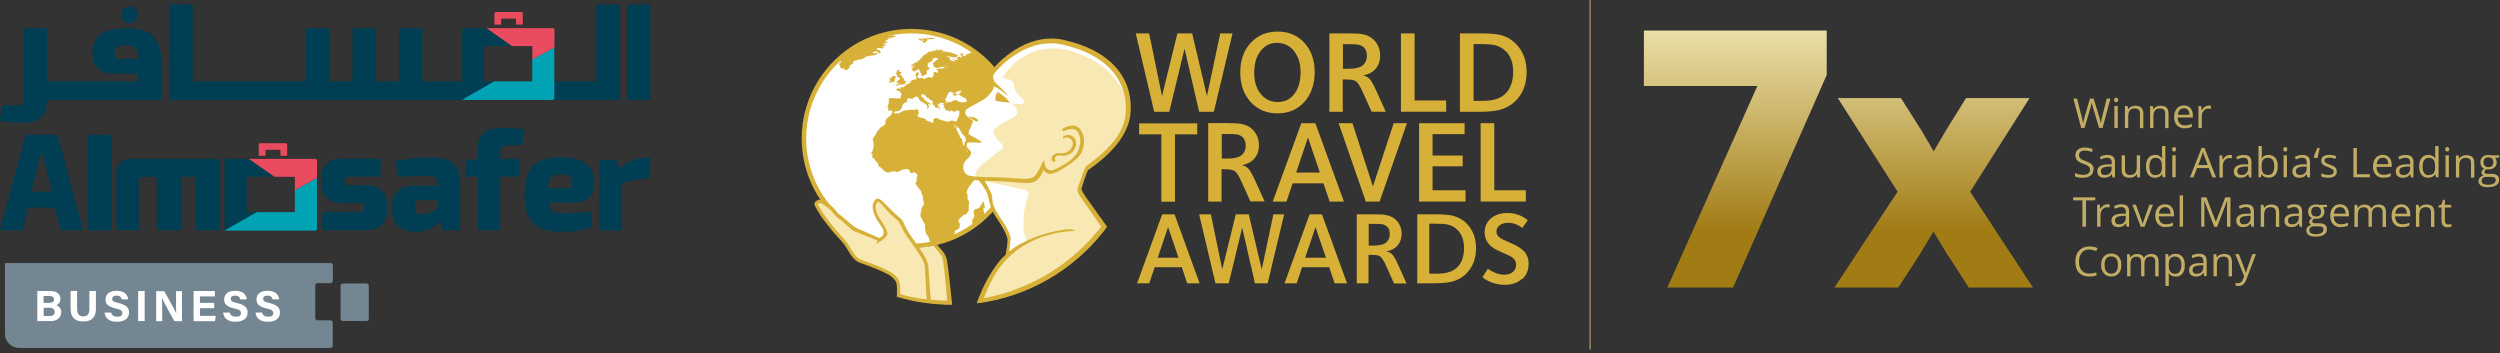 <svg width="262" height="37" viewBox="0 0 262 37" fill="none" xmlns="http://www.w3.org/2000/svg">
<rect x="0" y="0" width="262" height="37" fill="#333333" stroke="none"/>
<g clip-path="url(#clip0_1_248)">
<path d="M127.24 11.72H125.67L124.14 5.09L122.54 11.72H120.96L119.03 3.5H120.43L121.78 10.07L123.39 3.5H124.94L126.49 10.07L127.88 3.5H129.17L127.21 11.72H127.24Z" fill="#D7B038"/>
<path d="M136.69 10.69C135.96 11.49 135.02 11.88 133.88 11.88C132.74 11.88 131.8 11.49 131.07 10.69C130.34 9.89 129.98 8.85 129.98 7.58C129.98 6.31 130.34 5.29 131.07 4.5C131.8 3.7 132.75 3.31 133.9 3.31C135.05 3.31 135.98 3.7 136.7 4.49C137.42 5.28 137.78 6.31 137.78 7.55C137.78 8.79 137.42 9.89 136.69 10.7V10.69ZM135.61 5.34C135.16 4.78 134.55 4.49 133.82 4.49C133.09 4.49 132.53 4.79 132.09 5.37C131.65 5.95 131.44 6.7 131.44 7.63C131.44 8.56 131.68 9.3 132.13 9.85C132.58 10.4 133.18 10.69 133.9 10.69C134.7 10.69 135.3 10.37 135.74 9.71C136.12 9.15 136.3 8.42 136.3 7.53C136.3 6.64 136.06 5.9 135.61 5.35V5.34Z" fill="#D7B038"/>
<path d="M143.75 11.72L142.76 9.53C142.51 8.98 142.28 8.63 142.06 8.49C141.87 8.38 141.56 8.33 141.07 8.33H140.72V11.72H139.32V3.5H141.29C142.02 3.5 142.51 3.53 142.78 3.58C143.27 3.67 143.68 3.88 143.98 4.18C144.42 4.62 144.64 5.18 144.64 5.83C144.64 6.95 143.94 7.75 142.81 7.9C143.07 7.93 143.3 8.05 143.54 8.28C143.72 8.46 143.94 8.87 144.24 9.52L145.23 11.71H143.73L143.75 11.72ZM142.94 4.98C142.78 4.82 142.56 4.71 142.28 4.67C142.14 4.65 141.85 4.63 141.4 4.63H140.74V7.21H141.28C142.07 7.21 142.6 7.07 142.88 6.8C143.13 6.55 143.25 6.25 143.25 5.86C143.25 5.47 143.15 5.18 142.94 4.97V4.98Z" fill="#D7B038"/>
<path d="M146.82 11.72V3.5H148.25V10.53H151.56V11.71H146.82V11.72Z" fill="#D7B038"/>
<path d="M158.86 10.55C158.36 11.05 157.74 11.39 157 11.55C156.51 11.66 155.78 11.72 154.82 11.72H153V3.5H155.11C156.04 3.5 156.73 3.55 157.15 3.65C157.81 3.8 158.38 4.1 158.85 4.58C159.61 5.34 159.99 6.33 159.99 7.55C159.99 8.77 159.61 9.79 158.85 10.56L158.86 10.55ZM157.78 5.35C157.45 5.03 157.07 4.82 156.61 4.72C156.3 4.66 155.78 4.62 155.08 4.62H154.43V10.57H155.41C156.51 10.57 157.32 10.3 157.84 9.74C158.33 9.21 158.58 8.47 158.58 7.5C158.58 6.59 158.32 5.87 157.79 5.34L157.78 5.35Z" fill="#D7B038"/>
<path d="M123.14 14.08V21.14H121.71V14.08H119.38V12.93H125.47V14.08H123.14Z" fill="#D7B038"/>
<path d="M131.05 21.13L130.06 18.94C129.81 18.39 129.58 18.04 129.36 17.9C129.17 17.79 128.86 17.74 128.37 17.74H128.02V21.13H126.62V12.9H128.59C129.32 12.9 129.81 12.93 130.08 12.98C130.57 13.07 130.98 13.28 131.28 13.58C131.72 14.02 131.94 14.58 131.94 15.23C131.94 16.35 131.24 17.15 130.11 17.3C130.37 17.33 130.6 17.45 130.84 17.68C131.01 17.86 131.24 18.27 131.54 18.92L132.53 21.11H131.03L131.05 21.13ZM130.24 14.39C130.08 14.23 129.86 14.12 129.58 14.08C129.44 14.06 129.15 14.04 128.7 14.04H128.04V16.62H128.58C129.37 16.62 129.9 16.48 130.18 16.21C130.43 15.96 130.55 15.66 130.55 15.27C130.55 14.88 130.45 14.59 130.24 14.38V14.39Z" fill="#D7B038"/>
<path d="M139.35 21.13L138.7 19.21H135.47L134.82 21.13H133.38L136.38 12.91H137.85L140.84 21.13H139.35ZM137.07 14.42L135.84 18.08H138.32L137.08 14.42H137.07Z" fill="#D7B038"/>
<path d="M144.59 21.13H143.14L140.29 12.91H141.74L143.88 19.54L146.06 12.91H147.45L144.58 21.13H144.59Z" fill="#D7B038"/>
<path d="M148.72 21.13V12.91H153.49V14.06H150.13V16.3H153.29V17.43H150.13V19.94H153.59V21.12H148.73L148.72 21.13Z" fill="#D7B038"/>
<path d="M155.17 21.13V12.91H156.6V19.94H159.91V21.12H155.17V21.13Z" fill="#D7B038"/>
<path d="M124.42 29.69L123.85 28H121.01L120.44 29.69H119.17L121.8 22.46H123.09L125.72 29.69H124.42ZM122.42 23.79L121.33 27.01H123.51L122.41 23.79H122.42Z" fill="#D7B038"/>
<path d="M132.9 29.69H131.52L130.18 23.86L128.77 29.69H127.38L125.67 22.46H126.9L128.09 28.24L129.51 22.46H130.87L132.23 28.24L133.45 22.46H134.58L132.85 29.69H132.88H132.9Z" fill="#D7B038"/>
<path d="M139.87 29.69L139.3 28H136.46L135.89 29.69H134.62L137.25 22.46H138.54L141.17 29.69H139.87ZM137.87 23.79L136.78 27.01H138.96L137.86 23.79H137.87Z" fill="#D7B038"/>
<path d="M146.09 29.69L145.22 27.76C145 27.28 144.8 26.97 144.6 26.85C144.43 26.75 144.16 26.71 143.73 26.71H143.42V29.69H142.19V22.46H143.93C144.57 22.46 145.01 22.48 145.24 22.53C145.67 22.61 146.03 22.79 146.31 23.06C146.7 23.45 146.89 23.94 146.89 24.51C146.89 25.5 146.27 26.2 145.28 26.34C145.51 26.36 145.71 26.47 145.92 26.68C146.07 26.83 146.28 27.2 146.54 27.78L147.41 29.71H146.09V29.69ZM145.37 23.76C145.23 23.62 145.03 23.52 144.79 23.49C144.67 23.47 144.42 23.46 144.02 23.46H143.44V25.74H143.91C144.6 25.74 145.07 25.62 145.32 25.37C145.54 25.15 145.65 24.89 145.65 24.54C145.65 24.19 145.56 23.95 145.38 23.76H145.37Z" fill="#D7B038"/>
<path d="M153.68 28.66C153.24 29.1 152.69 29.4 152.04 29.54C151.61 29.64 150.96 29.69 150.13 29.69H148.53V22.46H150.38C151.19 22.46 151.8 22.5 152.18 22.59C152.76 22.72 153.27 22.99 153.68 23.4C154.35 24.07 154.69 24.94 154.69 26.01C154.69 27.08 154.35 27.98 153.68 28.65V28.66ZM152.73 24.08C152.44 23.79 152.1 23.62 151.7 23.53C151.43 23.47 150.97 23.44 150.36 23.44H149.79V28.68H150.65C151.62 28.68 152.33 28.44 152.78 27.95C153.21 27.49 153.43 26.84 153.43 25.98C153.43 25.18 153.2 24.55 152.74 24.09L152.73 24.08Z" fill="#D7B038"/>
<path d="M159.49 29.23C159.05 29.64 158.45 29.85 157.68 29.85C157.11 29.85 156.56 29.72 156.03 29.48C155.7 29.32 155.48 29.17 155.36 29.05L155.92 28.18C156.54 28.58 157.1 28.79 157.61 28.79C158.42 28.79 158.89 28.38 158.89 27.72C158.89 27.4 158.72 27.14 158.41 26.92C158.31 26.85 157.98 26.69 157.4 26.45C156.87 26.21 156.49 26.01 156.29 25.83C155.83 25.44 155.59 24.95 155.59 24.36C155.59 23.77 155.81 23.26 156.25 22.89C156.69 22.52 157.26 22.32 157.97 22.32C158.53 22.32 159.06 22.44 159.53 22.69C159.78 22.82 159.97 22.95 160.11 23.09L159.53 23.89C159.08 23.53 158.58 23.35 158.06 23.35C157.33 23.35 156.83 23.72 156.83 24.27C156.83 24.52 156.94 24.72 157.15 24.89C157.29 25 157.63 25.18 158.17 25.4C158.83 25.69 159.29 25.94 159.57 26.19C159.99 26.56 160.2 27.06 160.2 27.64C160.2 28.3 159.97 28.84 159.53 29.26L159.5 29.24L159.49 29.23Z" fill="#D7B038"/>
<path d="M95.5 26C89.16 26 84.02 20.86 84.02 14.52C84.02 14.03 84.05 13.54 84.11 13.06C84.11 12.94 84.14 12.83 84.16 12.71C84.8 8.67 87.54 5.32 91.24 3.85C91.33 3.81 91.43 3.78 91.52 3.74C92.76 3.29 94.1 3.03 95.5 3.03C95.89 3.03 96.29 3.05 96.67 3.09C96.76 3.09 96.84 3.11 96.93 3.12C97.7 3.22 98.44 3.39 99.15 3.62C99.24 3.65 99.32 3.68 99.41 3.71C103.83 5.31 106.99 9.54 106.99 14.51C106.99 20.85 101.85 25.99 95.51 25.99" fill="#D7B038"/>
<path d="M95.5 25.52C89.42 25.52 84.49 20.59 84.49 14.51C84.49 14.04 84.52 13.57 84.58 13.11C84.58 13 84.61 12.89 84.63 12.77C85.24 8.89 87.88 5.69 91.42 4.28C91.51 4.24 91.6 4.21 91.69 4.18C92.87 3.74 94.17 3.5 95.51 3.5C95.89 3.5 96.27 3.52 96.63 3.56C96.71 3.56 96.8 3.58 96.88 3.59C97.61 3.68 98.32 3.85 99 4.07C99.08 4.1 99.17 4.13 99.25 4.16C103.48 5.69 106.51 9.75 106.51 14.52C106.51 20.6 101.58 25.53 95.5 25.53" fill="white"/>
<path d="M93.87 7.71H93.99L93.89 7.96L94.01 7.8L93.98 7.87L94.07 7.85L93.99 8.09L94.28 8.05L94.2 8.13L94.25 8.2L94.33 8.18L94.29 8.34L94.01 8.45L94.09 8.42L94.12 8.5L93.91 8.63L94.18 8.73L94.32 8.68L94.24 8.76L94.07 8.78L93.81 9L94.12 8.95L94.16 8.88H94.3L94.84 8.82L94.92 8.75L94.79 8.7L94.95 8.59L94.97 8.47L94.72 8.45L94.78 8.36L94.67 8.28L94.74 8.26L94.57 8.1L94.51 7.93L94.27 7.83L94.36 7.79L94.33 7.75L94.44 7.67L94.5 7.52L94.17 7.54L94.21 7.49L94.18 7.47L94.33 7.39L94.31 7.34H94.07L94.01 7.41V7.47L93.92 7.54L93.97 7.59L93.86 7.71H93.87Z" fill="#D7B038"/>
<path d="M93.73 8.56L93.8 8.2L93.92 8.11L93.83 7.98L93.68 8L93.66 7.94L93.62 8.01V7.97H93.53L93.43 8.07H93.52L93.45 8.16L93.28 8.14L93.21 8.2L93.29 8.24L93.21 8.28L93.24 8.33L93.36 8.36L93.22 8.47H93.39L93.13 8.56L93.2 8.58L93.13 8.63H93.22L93.15 8.67L93.72 8.56H93.73Z" fill="#D7B038"/>
<path d="M92.2 5.6L91.8 5.57L91.45 5.63L91.65 5.57H91.36L91.47 5.53V5.47L91.84 5.42L91.63 5.38L91.58 5.35L91.6 5.33L91.94 5.41L92.06 5.55H92.17L92.19 5.49L92.3 5.55L92.27 5.46L92.34 5.38L92.22 5.41L92.31 5.34L92.16 5.36L92.25 5.3L92.01 5.22L91.88 5.28L91.9 5.22L92.01 5.19H91.76L92.01 5.13L91.79 5.08H91.91L92.16 5L92.35 5.09L92.6 5.04L92.63 4.98L92.4 4.91L92.47 4.88L92.82 4.9L92.6 4.87L92.66 4.81H92.56L92.68 4.78L92.53 4.73L92.81 4.79L92.85 4.7L92.68 4.66L92.85 4.64L92.63 4.62L92.54 4.55L93.08 4.5V4.45H92.82L92.88 4.41L92.85 4.39H93.01L92.85 4.34L92.7 4.38L92.86 4.26H92.82L92.84 4.22L93.11 4.15L93.01 4.17L93.07 4.1L93.32 4.04L93 4.09V4.04L93.47 3.97H92.91L93.64 3.93V3.89L93.96 3.83L93.61 3.73H93.59C93.53 3.73 93.47 3.7 93.41 3.67C93.35 3.64 93.3 3.61 93.24 3.61H93.22L93.3 3.84L93 3.63C91.11 4.07 89.39 4.99 88.01 6.26L88.12 6.48L88.19 6.5H88.13L88.15 6.54L88 6.59C88 6.59 87.96 6.64 87.94 6.66L87.96 6.81L88.03 6.84L87.98 6.89L88.06 6.96L88.01 6.98L88.11 6.96L88.03 7L88.08 7.05L88.03 7.07H88.17L88.04 7.09L88.22 7.16L88.13 7.2L88.52 7.18L88.45 7.23L88.56 7.27L88.5 7.34L88.56 7.36L88.79 7.34L88.73 7.27H88.85L89.05 7.03V6.91L89.02 6.87L89.2 6.81L89.15 6.77H89.24V6.73L89.37 6.7L89.3 6.65H89.41V6.59L89.32 6.56H89.49L89.4 6.45L89.43 6.41H89.55L89.62 6.39L89.59 6.34L89.67 6.32H89.86V6.26H89.92L89.98 6.18L90.06 6.2L89.96 6.26L90.02 6.28L90.04 6.23L90.19 6.27L90.25 6.18H90.39L90.59 6.08L90.68 5.96L90.86 5.9L90.82 5.81L90.9 5.9H91.09L91.16 5.84L91.63 5.79L92.24 5.53L92.22 5.56L92.2 5.6Z" fill="#D7B038"/>
<path d="M97.08 3.99L97 4.01L97.08 4.04H97.42L97.18 4.06L97.66 4.11L97.85 4.08L97.99 3.99H97.69L97.73 3.94L97.53 3.98L97.55 3.93H97.49L97.46 4L97.15 3.92L97.13 3.94L97.17 3.97L97.09 3.94L97.13 3.99H96.91H97.07H97.08Z" fill="#D7B038"/>
<path d="M96.32 4.09L96.29 4.12L96.37 4.15L96.25 4.13L96.46 4.19H96.37L96.44 4.24L96.63 4.22L96.61 4.2L96.63 4.17L96.71 4.15L96.74 4.2L96.85 4.17L96.83 4.2L96.93 4.22L96.52 4.27L96.56 4.31L96.9 4.29L96.66 4.32L96.81 4.36H96.57L96.62 4.41L96.85 4.43H96.76L96.85 4.5H96.93L97.02 4.37H96.99H97.06L97.08 4.28H97.15V4.23L97.42 4.17L97.1 4.11L97.06 4.05L96.96 4.08L96.99 4.03L96.82 3.99L96.75 4.03L96.83 4.14L96.64 4.03L96.55 4.06L96.58 4.11L96.37 4.06L96.54 4.01L96.18 4.06L96.25 4.12L96.33 4.1L96.32 4.09Z" fill="#D7B038"/>
<path d="M103.09 21.76L103.15 21.86L103.21 21.76L103.13 21.28L103.01 21.12L102.94 21.17V21.35L102.83 21.46L102.77 21.43V21.55L102.72 21.59L102.78 21.65L102.68 21.72L102.65 21.67V21.81L102.57 21.76L102.5 21.83L102.52 21.92L102.43 21.85L102.13 21.96L102.03 22.22L102.12 22.68L101.87 23.09L101.91 23.51L102.3 23.29C102.61 23.06 102.95 22.75 103.1 22.61C103.13 22.58 103.16 22.55 103.19 22.53L103.07 22.03V21.76H103.09Z" fill="#D7B038"/>
<path d="M101.94 5.46L101.24 5.73L101.2 5.84L101.07 5.9L100.81 5.76L101.01 5.7L100.96 5.63L100.54 5.55L100.67 5.61V5.79L100.79 5.85V6.05L100.52 5.93L100.23 6.1L100.42 6.3L100.04 6.28L100.06 6.25L99.85 6.18V6.27L100.01 6.31L100.08 6.42L99.99 6.44L99.58 6.31V6.24L99.51 6.16L99.55 6.06L99.15 5.85L100.09 6.03L100.37 5.9V5.84L100.32 5.74L99.58 5.48L99.2 5.46L99.08 5.41L99.21 5.39L99.04 5.36L99.02 5.41L98.93 5.39L98.77 5.41L98.8 5.38L98.64 5.33L98.93 5.28L98.68 5.21L98.54 5.27L98.57 5.25L98.51 5.23L98.58 5.19L98.46 5.17L98.4 5.27L98.34 5.29V5.2L98.16 5.34L98.23 5.21L98.12 5.19L97.92 5.35L97.7 5.3L97.77 5.39L97.66 5.34L97.52 5.46V5.36L97.46 5.44V5.38H97.39V5.43L97.44 5.48L97.28 5.43L97.2 5.51L97.22 5.56L97.07 5.6H97.21L97.04 5.63V5.69L96.98 5.67L96.9 5.76H96.97L96.82 5.78L96.65 5.91V5.99L96.55 6.05H96.63L96.53 6.1L96.55 6.15L96.5 6.11L96.47 6.16L96.51 6.18L96.38 6.23L96.43 6.25L96.38 6.3H96.31L96.15 6.42L96.21 6.48L95.85 6.59L95.77 6.61L95.85 6.67H95.69L95.71 6.73H95.51L95.69 6.79L95.5 6.82H95.54L95.5 6.92L95.7 6.87L95.77 6.91L95.84 6.84L95.82 6.9H95.87L95.76 6.97H95.5V7.02H95.58L95.5 7.07H95.56V7.15L95.67 7.03H95.78L95.59 7.16H95.67L95.5 7.23H95.67L95.54 7.37L95.72 7.44V7.49H95.86L96.13 7.3H96.22V7.18L96.25 7.21L96.27 7.14V7.27L96.35 7.29V7.41L96.46 7.53V7.62L96.6 7.77L96.54 7.83L96.61 7.95L96.59 7.98H96.78L96.83 7.86L97.05 7.84L97.14 7.59V7.43L97.11 7.41H97.17L97.08 7.38L97.42 7.25H97.33L97.46 7.14L97.26 7L97.22 7.03V6.66L97.35 6.58L97.78 6.32L97.72 6.25L97.76 6.16L97.84 6.12L97.81 6.08L98.1 6.05L98.28 6.13L98.33 6.22L98.21 6.24L97.83 6.56L97.75 6.63L97.86 6.84L97.83 6.99L98.04 7.05L98.1 7.12L98.07 7.14L98.73 7L98.87 6.98V7.05L99.12 7.12L98.81 7.15L98.77 7.21L98.47 7.16L98.16 7.25L98.19 7.4H98.31L98.29 7.67L98.04 7.52L97.92 7.55L97.82 7.7L97.87 8.05L97.79 8.03L97.85 7.9L97.64 8.15L97.52 8.18L97.5 8.09H97.29L96.83 8.28L96.64 8.16L96.56 8.18L96.6 8.15L96.32 8.24L96.37 8.17H96.22L96.15 8.06V7.9L96.35 7.79L96.23 7.73L96.29 7.52L95.97 7.67L95.94 7.93L96.02 7.98V8.06L96.07 8.13L96.02 8.17L96.08 8.26H96.01V8.37L95.88 8.29L95.77 8.35L95.84 8.4H95.53L95.51 8.58L95.46 8.56V8.47L95.32 8.66L95.44 8.69L95.22 8.77L95.1 8.82L94.96 8.85L94.93 8.99L94.72 9.08L94.76 9.14H94.51L94.38 9.08L94.44 9.29L94.13 9.26L93.93 9.32L93.96 9.46L94.36 9.58H94.3V9.66L94.44 9.75L94.5 9.96L94.45 9.91L94.37 10.28L94.29 10.33L93.29 10.27L93.09 10.41L93.18 10.55L93.14 10.65V10.82L92.99 11.25L93.11 11.3L93.06 11.6L93.31 11.57L93.44 11.59L93.62 11.79L93.82 11.67L94.2 11.64L94.57 11.27L94.51 11.13L94.71 10.84L95.08 10.64V10.52L95.1 10.35L95.24 10.29L95.4 10.31L95.58 10.37L95.8 10.22L96 10.1L96.22 10.2L96.38 10.52L97.1 10.97L97.21 11.23L97.13 11.35L97.19 11.41L97.37 11.19V11.11L97.27 11.05L97.3 10.93L97.37 10.88L97.57 11.02V10.97L97.5 10.84L97.16 10.7V10.59L97.04 10.61L96.96 10.55L96.76 10.25L96.58 10.15L96.54 9.9L96.76 9.86L96.8 9.99L96.92 9.91L97.16 10.26L97.3 10.28L97.42 10.36H97.34L97.71 10.58L97.76 10.6L97.72 10.87L97.86 11.02L98.02 11.16L97.96 11.18L98.04 11.29H98.29L98.53 11.43V11.32L98.27 11.17H98.34V11.09L98.39 11.12L98.27 10.96V10.84L98.42 10.97L98.4 10.91L98.49 10.97L98.47 10.87L98.55 10.92L98.43 10.83L98.55 10.77L98.83 10.81H98.96L98.87 10.94L99.08 10.76H99.3V10.7L99.17 10.64L99.13 10.57L99.03 10.45L99.2 10.19L99.22 9.94V10.04L99.31 9.97V9.86L99.44 9.72L99.39 9.66L99.45 9.69L99.66 9.56L99.72 9.63H99.7L99.66 9.68L99.97 9.72L99.81 9.85L99.95 9.9L99.97 10.02L100.07 10.05L100.29 9.91H100.44V9.84L100.2 9.86L100.1 9.74L99.96 9.68L100.03 9.66L100.16 9.75L100.18 9.63V9.7L100.29 9.6L100.79 9.47L100.82 9.51L100.7 9.59H100.58L100.71 9.71L100.44 9.89L101.24 10.36L101.32 10.51V10.6L101.13 10.72H100.77L100.47 10.66L100.25 10.51H99.97L99.62 10.72L99.3 10.67V10.74L99.42 10.78L98.92 10.84L98.86 10.92L98.83 11.03H98.95V11.19L99.01 11.24L98.89 11.19V11.27L99.02 11.32L99.07 11.53H99.24L99.1 11.6L99.29 11.56L99.51 11.69L99.69 11.55L100.02 11.73L100.3 11.56L100.45 11.62L100.53 11.56V11.77L100.55 11.99L100.41 12.32L100.27 12.69L100.09 12.74L99.93 12.69L99.87 12.63H99.67L99.38 12.78L98.72 12.6L98.38 12.49L98.32 12.38H97.99L97.82 12.51V12.79L97.64 12.87L97.42 12.73L97.1 12.65L96.99 12.45L96.35 12.29L96.1 12.12L96.32 11.86L96.21 11.67L96.29 11.49L96.2 11.54L96.07 11.44L95.91 11.51H95.3L94.69 11.6L94.14 11.89L93.76 11.87L93.6 11.72L93.52 11.76L93.35 12.09L92.93 12.42L92.8 12.66V12.92L92.74 13.03L92.68 13.11L92.21 13.4L92.12 13.59L91.94 13.73L91.87 13.94L91.5 14.51L91.44 14.74L91.57 14.88L91.51 15.08L91.58 15.26L91.47 15.74L91.4 15.93L91.28 16.01L91.46 16.24L91.41 16.35V16.48L91.56 16.63L91.74 16.58L91.63 16.63L91.7 16.78L92.02 17.15L92.08 17.4L92.34 17.59L92.71 17.96L93.03 18.1L93.51 17.96H93.82L94.02 18.05L94.59 17.77L94.72 17.74H94.88L95.14 17.72L95.27 17.83L95.35 17.91V18.04L95.49 18.15L95.87 18.05L95.98 18.18L96.1 18.2L96.15 18.35L96.11 18.57L96.04 18.76L96.08 18.81L96.04 18.9L96.13 18.97H96.02V19.09L95.93 19.16L96.02 19.39L96.35 19.8L96.52 20.02L96.57 20.17V20.25L96.75 20.65L96.71 20.84L96.83 21.21L96.81 21.46L96.59 21.77L96.46 22.49V22.65L96.93 23.53V23.86L97.06 24.51L97.28 24.77L97.52 25.48C97.59 25.48 97.66 25.45 97.72 25.44C98.07 25.37 98.79 25.2 99.57 24.89C99.71 24.84 99.84 24.78 99.97 24.72L100.09 24.26L100.02 24.24L100.08 24.16L100.43 24.01L100.55 23.87L100.59 23.48L100.45 23.16V23.02L100.95 22.56L101.24 22.44L101.51 22.13L101.55 21.09L101.46 21.01L101.39 20.79L101.41 20.42L101.29 20.26L101.37 19.92L101.56 19.54L101.77 19.32L101.96 19.03L102.53 18.56L102.86 18.19L103.07 17.86L103.28 17.35L103.4 16.95H103.48L103.42 16.92L103.44 16.65L103.35 16.62L103.09 16.72L102.25 16.93L102.04 16.71L101.91 16.69L102.05 16.6L101.99 16.43L101.66 16.08L101.47 16.01L101.41 15.89L101.38 15.95L101.13 15.37L100.93 15.19L100.81 14.58L100.59 14.36L100.55 14.21H100.6L100.49 14.09L100.16 13.38L100.02 13.19L99.98 12.97L100.26 13.41L100.32 13.39L100.39 13.1H100.41L100.37 13.37H100.47L100.89 14.11L101.07 14.23L101.2 14.51L101.26 14.86L101.55 15.09L101.89 15.72V15.94L102.07 16.46H102.32L102.47 16.33L102.98 16.19L103.12 16.05L103.58 15.87V15.75L103.71 15.67L104.04 15.6L104.15 15.42L104.29 15.39L104.35 15.24L104.52 15.17V14.9H104.63L104.82 14.49L104.62 14.27L104.28 14.14L104.17 14L104.15 13.85V13.72L104.1 13.77L103.77 14.16H103.4L103.31 14.11V14.04L103.33 13.79L103.25 13.73L103.2 14.01L103.07 13.8L103.04 13.61L102.72 13.24L102.59 13.09L102.69 13.02L102.64 12.96H102.73L102.76 12.84L102.89 12.97L102.96 12.93L103.26 13.38L103.65 13.61L103.83 13.64L104.14 13.51L104.22 13.56L104.34 13.81L105.07 13.92L105.65 13.9H105.91L106.12 14.18L106.21 14.2L106.39 14.39L106.6 14.36C106.55 10.69 104.72 7.44 101.93 5.46V5.55L101.94 5.46ZM99.2 7.1L99.02 6.84L99.14 6.77L99.35 6.86L99.43 6.98L99.19 7.1H99.2Z" fill="#D7B038"/>
<path d="M99.14 6.77L99.02 6.84L99.2 7.1L99.43 6.99L99.35 6.87L99.14 6.77Z" fill="#D7B038"/>
<path d="M115.71 23.8C115.02 22.77 114.11 21.47 114.11 21.47L113.09 19.88L113.94 17.7C117.07 15.02 118.45 13.6 118.1 9.94C117.75 6.28 111.57 3.72 109.33 4.23C107.09 4.74 104.88 6.53 104.22 7.32C103.56 8.11 104.12 8.14 104.03 8.87C103.93 9.6 102.95 10.35 102.17 10.79C101.39 11.23 100.94 11.48 100.97 11.8C101 12.12 101.79 12.72 101.79 12.72C101.79 12.72 101.69 13.07 101.53 13.48C101.37 13.89 101.31 14.01 101.43 14.17C101.56 14.33 102.53 14.8 102.53 14.8H101.61C101.01 14.8 101.01 15.3 101.32 15.69C101.64 16.06 101.51 16.26 101.13 16.7C100.76 17.14 100.56 17.52 100.87 18.15C101.18 18.78 102.76 18.72 102.76 18.72C102.76 18.72 103.52 20.04 103.77 21.18C104.03 22.31 105.28 23.95 105.6 24.84C105.92 25.73 105.41 26.86 105.41 26.86C104.15 28.3 103.37 29.99 102.94 31.13L102.74 31.7C108.05 30.92 112.66 27.98 115.66 23.8H115.68H115.71Z" fill="#F8E9B4"/>
<path d="M99.31 29.05C99.31 29.05 99.11 27.4 99 27.11C98.89 26.82 98.01 25.7 98.01 25.7C97.25 25.89 96.13 25.96 96.13 25.96C96.13 25.96 94.81 23.91 94.56 23.46C94.31 23.01 93.04 21.89 92.45 21.25C91.86 20.61 91.51 21.4 91.66 22.04C91.81 22.68 92.7 23.86 92.79 24.25C92.88 24.64 92.15 25.09 92.15 25.09C92.15 25.09 90.58 24.5 89.74 24.1C88.9 23.7 88.12 22.87 87.58 22.33C87.04 21.79 86.11 21.1 85.81 21.1C85.51 21.1 85.42 21.49 85.66 21.84C85.9 22.19 87.13 23.95 87.62 24.44C88.11 24.93 88.85 25.96 89.24 26.65C89.63 27.34 90.37 27.54 92.09 28.12C93.81 28.71 94 29.44 94.1 29.94C94.13 30.07 94.13 30.33 94.12 30.64C94.12 30.68 94.12 30.82 94.1 31C95.82 31.54 97.63 31.85 99.51 31.89L99.39 30.35L99.27 29.05H99.29H99.31Z" fill="#F8E9B4"/>
<path d="M107.48 19.92C107.22 19.81 102.94 18.97 102.94 18.97C102.94 18.97 103.69 20.24 103.77 20.71C103.86 21.18 103.99 21.74 104.32 22.27C104.67 22.8 105.64 24.51 105.7 24.81C105.76 25.11 105.59 26.81 105.59 26.81L107.63 25.36C107.63 25.36 107.44 24.81 107.31 24.31C107.18 23.81 107.27 23.24 107.29 22.62C107.31 22 107.48 21.26 107.69 20.73C107.9 20.2 107.71 20.03 107.45 19.92H107.48Z" fill="white"/>
<path d="M112.66 4.73C108.18 3.35 105.82 5.76 104.8 6.73C103.78 7.7 103.88 7.96 103.97 8.39C104.06 8.82 103.95 9.27 103.67 9.71C103.39 10.15 102.13 10.81 101.76 10.99C101.38 11.16 100.99 11.5 101.04 11.87C101.08 12.24 101.85 12.68 101.85 12.68C101.85 12.68 101.63 13.23 101.43 13.68C101.21 14.12 101.39 14.08 101.49 14.19C101.6 14.3 102.64 14.81 102.64 14.81C102.64 14.81 102.09 14.81 101.7 14.79C101.31 14.77 101.3 14.83 101.26 15.03C101.21 15.25 101.37 15.6 101.52 15.84C101.67 16.08 101.5 16.37 101.33 16.61C101.16 16.85 100.63 17.27 100.95 18.08C101.27 18.89 103.04 18.71 103.04 18.71C101.81 18.67 102.17 18.01 102.78 17.37C103.07 17.07 104.12 16.3 104.57 15.94C105.02 15.58 105.45 15.54 104.76 14.87C103.58 13.73 104.29 13.46 104.74 13.12C105.18 12.77 106.43 12.33 106.59 11.91C106.75 11.49 106.08 10.86 106.08 10.86C106.08 10.86 106.72 10.9 107.08 10.88C107.45 10.86 107.38 10.6 106.88 10.09C106.38 9.58 106.29 9.21 106.24 8.75C106.2 8.28 105.14 8.22 105.1 8.15C105.06 8.09 105.18 7.88 105.27 7.78C105.73 7.25 108.11 3.84 112.85 5.54C118.23 7.46 118.29 11.77 118.29 11.77C118.57 9.7 117.17 6.13 112.69 4.74L112.66 4.73Z" fill="white"/>
<path d="M111.17 16.05C110.8 16 110.51 16.11 110.3 16.35C110.09 16.59 110.27 16.94 110.43 16.96C110.53 16.98 110.67 16.85 110.59 16.75C110.51 16.65 110.53 16.43 110.77 16.33C111.01 16.23 111.23 16.33 111.47 16.33C111.82 16.31 112.28 16.14 112.52 15.77C112.7 15.49 112.93 15.06 112.65 14.56C112.28 13.9 111.48 14.21 111.44 14.32C111.31 14.62 111.4 14.55 111.58 14.46C111.76 14.38 112.07 14.36 112.34 14.72C112.53 14.98 112.39 15.33 112.24 15.57C112.09 15.81 111.65 16.12 111.18 16.06L111.17 16.05Z" fill="#D7B038"/>
<path d="M105.52 10.36C105.35 10.19 104.82 9.78 104.67 9.69C104.52 9.6 104.47 9.75 104.4 9.89C104.33 10.03 104.31 10.4 104.31 10.49C104.31 10.57 104.41 10.57 104.7 10.64C104.83 10.67 105.82 10.76 105.82 10.76C105.79 10.7 105.67 10.53 105.49 10.37L105.52 10.36Z" fill="#D7B038"/>
<path d="M101.75 12.24C101.52 12.18 101.51 12.2 101.53 12.24C101.53 12.27 101.85 12.48 102.05 12.6C102.25 12.72 102.35 12.73 102.41 12.71C102.47 12.69 102.6 12.65 102.39 12.47C102.18 12.28 101.98 12.3 101.74 12.24H101.75Z" fill="#D7B038"/>
<path d="M111.59 4.2C107.46 3.25 104.37 6.83 104.05 7.23C103.52 7.89 103.75 7.98 103.83 8.52C103.83 8.52 103.9 9.24 103.42 9.75C103.05 10.13 102.31 10.57 101.79 10.85C101.28 11.15 100.91 11.23 100.84 11.53C100.77 11.83 100.7 11.98 101.43 12.47L101.74 12.74C101.65 13 101.64 13.02 101.45 13.4C101.28 13.74 101.04 14.09 101.35 14.24C101.66 14.39 102.33 14.72 102.33 14.72C102.33 14.72 101.58 14.67 101.43 14.67C101.28 14.67 101.12 14.78 101.07 15.03C101.03 15.25 101.01 15.37 101.25 15.65C101.5 15.94 101.47 16.21 101.23 16.43C100.98 16.65 100.44 17.21 100.6 17.86C100.77 18.56 101.12 18.8 102.43 18.9C102.48 18.9 102.54 18.9 102.59 18.92C102.62 18.95 103.19 19.7 103.36 20.05C103.53 20.42 103.63 20.93 103.79 21.56C103.94 22.12 104.28 22.62 104.69 23.21C104.74 23.28 104.79 23.36 104.84 23.43C105.3 24.13 105.57 24.77 105.59 25.14C105.61 25.48 105.42 26.52 105.4 26.68C105.32 26.76 105.23 26.84 105.15 26.92C105.07 27 104.87 27.2 104.78 27.32C103.72 28.62 103.01 30.09 102.57 31.21C102.57 31.21 102.57 31.24 102.54 31.29C102.51 31.34 102.5 31.41 102.46 31.5C102.43 31.58 102.4 31.68 102.35 31.79C107.79 31.12 112.52 28.27 115.74 24.16C115.84 24.03 115.93 23.9 116.02 23.77C115.93 23.64 115.85 23.51 115.73 23.36C115.677 23.287 115.677 23.287 115.73 23.36C115.85 23.52 115.67 23.27 115.63 23.22C114.89 22.17 113.86 20.74 113.86 20.74C113.59 20.32 113.3 19.96 113.35 19.76C113.4 19.56 113.88 17.99 114.05 17.82C114.22 17.65 118.08 15.3 118.46 12.03C118.83 8.74 116.98 5.44 111.58 4.21L111.59 4.2ZM117.95 12.07C117.8 13.32 117.09 15.04 114 17.28L113.77 17.46C113.58 17.83 112.94 19.74 112.94 19.74C112.88 19.91 112.89 20.15 113.26 20.68C113.34 20.79 114.29 22.13 115.03 23.22C115.17 23.42 115.29 23.6 115.4 23.77C112.44 27.55 108.19 30.29 103.11 31.25C103.15 31.13 103.2 31 103.21 30.98C103.78 29.54 104.44 28.35 105.22 27.47C107.16 25.28 109.69 24.57 111.23 24.33C111.63 24.27 111.99 24.24 112.24 24.22H112.33C112.46 24.22 112.59 24.22 112.6 24.19C112.62 24.13 112.45 24.07 112.42 24.07C112.26 24.03 112.04 24.01 111.7 24.05C109.61 24.26 107 25.28 105.77 26.35C105.83 25.99 105.89 25.52 105.89 25.25C105.89 25.22 105.91 24.99 105.91 24.96C105.88 24.55 105.54 23.91 105.11 23.23C105.08 23.18 105.05 23.13 105.01 23.08C105.01 23.08 104.13 21.86 104.04 21.25C103.94 20.65 104.02 20.57 103.88 20.27C103.73 19.95 103.51 19.47 103.18 18.95C103.8 18.97 105.43 19.02 105.68 19.04C105.98 19.07 107.04 19.18 107.6 19.18C108.37 19.18 108.86 19.02 109.35 17.84C109.35 17.84 109.47 18.03 109.8 18.19C110.13 18.35 110.83 17.99 111.09 17.85C111.57 17.58 112.94 16.75 113.32 16.04C113.69 15.32 113.78 14.12 113.09 13.42C112.52 12.84 111.5 13.39 111.42 13.45C111.31 13.54 111.3 13.54 111.37 13.7C111.41 13.79 111.45 13.77 111.58 13.7C111.74 13.61 112.58 13.33 112.89 13.75C113.23 14.19 113.36 14.86 113.01 15.75C112.65 16.64 111.65 17.15 111.38 17.32C110.76 17.7 110.19 17.94 109.99 17.83C109.75 17.71 109.48 17.59 109.47 16.92C109.47 16.84 109.35 16.85 109.28 16.98C109.21 17.11 108.93 17.77 108.63 18.22C108.43 18.52 108.15 18.76 107.25 18.73C106.25 18.7 105.56 18.63 105.12 18.6C104.7 18.57 102.11 18.6 101.46 18.38C101.17 18.24 101.04 18.05 100.99 17.82C100.85 17.19 101.1 16.91 101.41 16.63C101.62 16.44 101.77 16.23 101.77 16C101.77 15.79 101.36 15.52 101.32 15.38C101.28 15.24 101.35 15.05 101.4 14.98C101.49 14.83 102.84 15.05 102.87 14.91C102.9 14.77 101.57 14.16 101.52 14.03C101.47 13.9 101.56 13.68 101.63 13.57C101.7 13.46 101.98 12.66 101.98 12.66C101.98 12.66 101.51 12.3 101.49 12.29C101.13 12.04 101.16 11.92 101.16 11.84C101.16 11.72 101.18 11.58 101.23 11.52C101.43 11.25 103.07 10.56 103.46 10.14C103.85 9.73 104.13 9.45 104.15 9.06C104.36 9.06 104.96 9.53 105.13 9.65C105.25 9.73 105.51 9.94 105.54 9.96C105.57 9.98 105.65 10.03 105.65 10.03C105.46 9.72 104.57 8.93 104.34 8.68C104.16 8.5 104.05 8.22 104.08 8C104.08 7.96 104.08 7.92 104.1 7.89C104.14 7.8 104.2 7.7 104.3 7.58C104.43 7.42 107.43 3.77 111.41 4.69C113.84 5.25 115.64 6.26 116.76 7.69C117.58 8.74 117.99 9.97 117.99 11.32C117.99 11.58 117.97 11.83 117.95 12.09V12.06V12.07Z" fill="#D7B038"/>
<path d="M94 30.77C94 30.87 94 30.98 93.98 31.1C95.82 31.66 97.77 31.94 99.79 31.94C99.79 31.85 99.77 31.75 99.76 31.65C99.76 31.6 99.76 31.55 99.74 31.5C99.59 30.04 99.4 28.3 99.26 27.39C99.12 26.52 98.67 26.22 98.21 25.66L97.82 25.75C97.82 25.75 98.64 26.68 98.75 26.95C98.83 27.15 99.08 29.07 99.26 31.5C98.69 31.5 98.11 31.46 97.54 31.41C97.52 31.16 97.51 31 97.51 30.98C97.41 29.7 97.33 28.24 97.29 27.93C97.22 27.36 96.95 26.77 95.74 25.12C94.9 23.98 94.79 23.52 94.64 23.21C94.57 23.07 94.48 22.96 94.32 22.84C93.79 22.44 92.82 21.4 92.48 21.09C92.14 20.78 91.81 20.62 91.54 21.23C91.27 21.83 91.66 22.71 92.08 23.31C92.5 23.92 92.66 24.14 92.59 24.5C92.54 24.76 92.16 24.95 92.16 24.95C92.16 24.95 90.71 24.3 90.14 24.06C89.57 23.82 89.64 23.92 89.37 23.66C89.1 23.4 88.11 22.56 87.91 22.43C87.71 22.3 87.56 21.92 87.03 21.51C86.5 21.1 86.09 20.74 85.62 21.01C85.15 21.28 85.36 21.52 85.75 22.18C86.14 22.87 86.53 23.31 87.03 23.95C87.53 24.59 88.18 25.24 88.49 25.64C88.8 26.04 89.31 27.28 90.12 27.54C90.93 27.8 93.1 28.62 93.53 29.08C93.56 29.12 93.6 29.15 93.63 29.18C93.89 29.44 94.03 29.62 94 30.69V30.77ZM93.89 28.96L93.8 28.86C93.8 28.86 93.7 28.76 93.63 28.71C92.8 28.08 90.34 27.25 90.23 27.22C89.75 27.06 89.33 26.35 89.06 25.89C88.95 25.71 88.86 25.56 88.78 25.45C88.62 25.24 88.4 25 88.14 24.7C87.87 24.4 87.58 24.07 87.32 23.75L87.09 23.46C86.7 22.97 86.39 22.58 86.06 22.02L85.94 21.82C85.85 21.66 85.73 21.46 85.71 21.39C85.71 21.39 85.75 21.36 85.79 21.34C85.98 21.23 86.16 21.32 86.66 21.71L86.81 21.82C87.1 22.04 87.25 22.24 87.38 22.4C87.49 22.54 87.58 22.66 87.71 22.75C87.88 22.87 88.85 23.67 89.12 23.93C89.35 24.16 89.42 24.19 89.65 24.28L90.01 24.42C90.01 24.42 91.97 25.19 91.99 25.23C91.82 25.41 91.78 25.63 91.94 25.51C92.23 25.29 93.14 24.84 92.99 24.36C92.84 23.88 92.63 23.55 92.35 23.14C92.07 22.75 91.76 22.15 91.76 21.71C91.76 21.58 91.78 21.46 91.83 21.36C92.03 21.03 92.2 21.19 92.35 21.36C92.51 21.53 92.65 21.73 92.83 21.93C93.18 22.3 93.67 22.8 94.03 23.06C94.11 23.12 94.15 23.16 94.19 23.22C94.25 23.31 94.29 23.41 94.39 23.59C94.56 23.92 94.68 24.29 95.3 25.14C96.67 27 96.88 27.6 96.91 27.87C96.94 28.12 97.02 29.6 97.09 31.03C97.09 31.05 97.09 31.18 97.11 31.38C96.4 31.29 95.69 31.17 95.01 31.01C94.79 30.95 94.57 30.89 94.35 30.82V30.52C94.35 29.63 94.21 29.29 93.91 28.97L93.89 28.96Z" fill="#D7B038"/>
<path d="M166.58 0H166.71V36.63H166.58V0Z" fill="#A99658"/>
<path d="M220.34 13.41H219.99L219.37 11.35C219.34 11.26 219.31 11.14 219.27 11C219.23 10.86 219.21 10.78 219.21 10.75C219.18 10.94 219.13 11.14 219.06 11.36L218.46 13.41H218.11L217.29 10.33H217.67L218.16 12.23C218.23 12.5 218.28 12.74 218.31 12.95C218.35 12.69 218.4 12.44 218.48 12.2L219.03 10.33H219.41L219.99 12.22C220.06 12.44 220.11 12.68 220.16 12.96C220.19 12.76 220.24 12.52 220.31 12.23L220.79 10.33H221.17L220.35 13.41H220.34Z" fill="#C2AD64"/>
<path d="M221.56 10.48C221.56 10.4 221.58 10.34 221.62 10.3C221.66 10.26 221.71 10.24 221.77 10.24C221.83 10.24 221.87 10.26 221.92 10.3C221.97 10.34 221.98 10.4 221.98 10.47C221.98 10.54 221.96 10.61 221.92 10.65C221.88 10.69 221.83 10.71 221.77 10.71C221.71 10.71 221.66 10.69 221.62 10.65C221.58 10.61 221.56 10.55 221.56 10.47V10.48ZM221.94 13.41H221.59V11.1H221.94V13.41Z" fill="#C2AD64"/>
<path d="M224.27 13.41V11.92C224.27 11.73 224.23 11.59 224.14 11.5C224.05 11.41 223.92 11.36 223.74 11.36C223.5 11.36 223.32 11.43 223.21 11.56C223.1 11.69 223.04 11.91 223.04 12.21V13.42H222.69V11.11H222.97L223.03 11.43H223.05C223.12 11.32 223.22 11.23 223.35 11.17C223.48 11.11 223.62 11.08 223.78 11.08C224.06 11.08 224.27 11.15 224.41 11.28C224.55 11.41 224.62 11.63 224.62 11.92V13.43H224.27V13.41Z" fill="#C2AD64"/>
<path d="M226.91 13.41V11.92C226.91 11.73 226.87 11.59 226.78 11.5C226.69 11.41 226.56 11.36 226.38 11.36C226.14 11.36 225.96 11.43 225.85 11.56C225.74 11.69 225.68 11.91 225.68 12.21V13.42H225.33V11.11H225.61L225.67 11.43H225.69C225.76 11.32 225.86 11.23 225.99 11.17C226.12 11.11 226.26 11.08 226.42 11.08C226.7 11.08 226.91 11.15 227.05 11.28C227.19 11.41 227.26 11.63 227.26 11.92V13.43H226.91V13.41Z" fill="#C2AD64"/>
<path d="M228.96 13.45C228.62 13.45 228.35 13.35 228.15 13.14C227.95 12.93 227.85 12.64 227.85 12.27C227.85 11.9 227.94 11.6 228.13 11.38C228.31 11.16 228.56 11.05 228.87 11.05C229.16 11.05 229.39 11.15 229.56 11.34C229.73 11.53 229.81 11.78 229.81 12.09V12.31H228.22C228.22 12.58 228.3 12.79 228.42 12.93C228.55 13.07 228.73 13.14 228.97 13.14C229.22 13.14 229.46 13.09 229.71 12.98V13.29C229.59 13.34 229.47 13.38 229.36 13.41C229.25 13.43 229.12 13.44 228.96 13.44V13.45ZM228.87 11.35C228.68 11.35 228.54 11.41 228.43 11.53C228.32 11.65 228.26 11.82 228.24 12.03H229.45C229.45 11.81 229.4 11.64 229.3 11.52C229.2 11.4 229.06 11.34 228.88 11.34L228.87 11.35Z" fill="#C2AD64"/>
<path d="M231.45 11.06C231.55 11.06 231.64 11.06 231.73 11.09L231.68 11.41C231.58 11.39 231.5 11.38 231.43 11.38C231.24 11.38 231.08 11.46 230.95 11.61C230.82 11.76 230.75 11.95 230.75 12.18V13.42H230.4V11.11H230.69L230.73 11.54H230.75C230.84 11.39 230.94 11.27 231.06 11.19C231.18 11.11 231.31 11.07 231.46 11.07L231.45 11.06Z" fill="#C2AD64"/>
<path d="M219.39 17.77C219.39 18.04 219.29 18.25 219.1 18.4C218.91 18.55 218.64 18.63 218.3 18.63C217.93 18.63 217.65 18.58 217.46 18.49V18.14C217.59 18.19 217.72 18.24 217.87 18.27C218.02 18.3 218.17 18.32 218.31 18.32C218.55 18.32 218.73 18.27 218.85 18.18C218.97 18.09 219.03 17.96 219.03 17.8C219.03 17.69 219.01 17.61 218.97 17.54C218.93 17.47 218.86 17.41 218.75 17.35C218.65 17.29 218.5 17.23 218.29 17.15C218 17.05 217.8 16.93 217.68 16.79C217.56 16.65 217.5 16.47 217.5 16.24C217.5 16.01 217.59 15.81 217.77 15.67C217.95 15.53 218.18 15.46 218.48 15.46C218.78 15.46 219.07 15.52 219.33 15.63L219.22 15.94C218.97 15.83 218.72 15.78 218.48 15.78C218.29 15.78 218.14 15.82 218.04 15.9C217.94 15.98 217.88 16.09 217.88 16.24C217.88 16.35 217.9 16.43 217.94 16.5C217.98 16.57 218.05 16.63 218.14 16.69C218.23 16.75 218.38 16.81 218.57 16.88C218.89 17 219.12 17.12 219.24 17.25C219.36 17.38 219.42 17.55 219.42 17.76L219.39 17.77Z" fill="#C2AD64"/>
<path d="M221.39 18.59L221.32 18.26H221.3C221.19 18.4 221.07 18.5 220.96 18.55C220.85 18.6 220.7 18.63 220.53 18.63C220.3 18.63 220.12 18.57 219.99 18.45C219.86 18.33 219.8 18.16 219.8 17.95C219.8 17.48 220.17 17.24 220.92 17.22H221.31V17.06C221.31 16.88 221.27 16.74 221.19 16.66C221.11 16.58 220.99 16.53 220.82 16.53C220.63 16.53 220.41 16.59 220.17 16.71L220.06 16.44C220.17 16.38 220.3 16.33 220.43 16.29C220.57 16.26 220.7 16.24 220.84 16.24C221.12 16.24 221.32 16.3 221.45 16.42C221.58 16.54 221.65 16.74 221.65 17.01V18.59H221.39ZM220.6 18.34C220.82 18.34 220.99 18.28 221.11 18.16C221.23 18.04 221.3 17.87 221.3 17.66V17.45H220.95C220.67 17.47 220.47 17.52 220.35 17.59C220.23 17.67 220.17 17.79 220.17 17.95C220.17 18.08 220.21 18.17 220.28 18.24C220.35 18.31 220.46 18.34 220.6 18.34Z" fill="#C2AD64"/>
<path d="M222.7 16.28V17.78C222.7 17.97 222.74 18.11 222.83 18.2C222.92 18.29 223.05 18.34 223.23 18.34C223.47 18.34 223.65 18.27 223.76 18.14C223.87 18.01 223.93 17.79 223.93 17.49V16.28H224.28V18.59H223.99L223.94 18.28H223.92C223.85 18.39 223.75 18.48 223.62 18.54C223.49 18.6 223.35 18.63 223.19 18.63C222.91 18.63 222.7 18.56 222.56 18.43C222.42 18.3 222.35 18.08 222.35 17.79V16.28H222.7Z" fill="#C2AD64"/>
<path d="M226.59 18.28H226.57C226.41 18.51 226.17 18.63 225.85 18.63C225.55 18.63 225.31 18.53 225.15 18.32C224.98 18.11 224.9 17.82 224.9 17.44C224.9 17.06 224.98 16.76 225.15 16.55C225.32 16.34 225.55 16.23 225.85 16.23C226.15 16.23 226.4 16.34 226.57 16.57H226.6V16.4L226.58 16.24V15.3H226.93V18.58H226.65L226.6 18.27L226.59 18.28ZM225.89 18.34C226.13 18.34 226.3 18.27 226.41 18.15C226.52 18.02 226.57 17.81 226.57 17.52V17.45C226.57 17.12 226.52 16.89 226.41 16.75C226.3 16.61 226.13 16.54 225.89 16.54C225.69 16.54 225.53 16.62 225.42 16.78C225.31 16.94 225.26 17.16 225.26 17.46C225.26 17.76 225.31 17.98 225.42 18.13C225.53 18.28 225.69 18.36 225.9 18.36L225.89 18.34Z" fill="#C2AD64"/>
<path d="M227.63 15.65C227.63 15.57 227.65 15.51 227.69 15.47C227.73 15.43 227.78 15.41 227.84 15.41C227.9 15.41 227.94 15.43 227.99 15.47C228.04 15.51 228.05 15.57 228.05 15.64C228.05 15.71 228.03 15.78 227.99 15.82C227.95 15.86 227.9 15.88 227.84 15.88C227.78 15.88 227.73 15.86 227.69 15.82C227.65 15.78 227.63 15.72 227.63 15.64V15.65ZM228.01 18.58H227.66V16.27H228.01V18.58Z" fill="#C2AD64"/>
<path d="M231.86 18.59L231.48 17.61H230.25L229.87 18.59H229.51L230.73 15.5H231.03L232.24 18.59H231.87H231.86ZM231.37 17.29L231.01 16.34C230.96 16.22 230.92 16.07 230.87 15.9C230.84 16.03 230.79 16.18 230.74 16.34L230.38 17.29H231.38H231.37Z" fill="#C2AD64"/>
<path d="M233.65 16.24C233.75 16.24 233.84 16.24 233.93 16.27L233.88 16.59C233.78 16.57 233.7 16.56 233.63 16.56C233.44 16.56 233.28 16.64 233.15 16.79C233.02 16.94 232.95 17.13 232.95 17.36V18.6H232.6V16.29H232.89L232.93 16.72H232.95C233.04 16.57 233.14 16.45 233.26 16.37C233.38 16.29 233.51 16.25 233.66 16.25L233.65 16.24Z" fill="#C2AD64"/>
<path d="M235.69 18.59L235.62 18.26H235.6C235.49 18.4 235.37 18.5 235.26 18.55C235.15 18.6 235 18.63 234.83 18.63C234.6 18.63 234.42 18.57 234.29 18.45C234.16 18.33 234.1 18.16 234.1 17.95C234.1 17.48 234.47 17.24 235.22 17.22H235.61V17.06C235.61 16.88 235.57 16.74 235.49 16.66C235.41 16.58 235.29 16.53 235.12 16.53C234.93 16.53 234.71 16.59 234.47 16.71L234.36 16.44C234.47 16.38 234.6 16.33 234.73 16.29C234.87 16.26 235 16.24 235.14 16.24C235.42 16.24 235.62 16.3 235.75 16.42C235.88 16.54 235.95 16.74 235.95 17.01V18.59H235.69ZM234.9 18.34C235.12 18.34 235.29 18.28 235.41 18.16C235.53 18.04 235.6 17.87 235.6 17.66V17.45H235.25C234.97 17.47 234.77 17.52 234.65 17.59C234.53 17.67 234.47 17.79 234.47 17.95C234.47 18.08 234.51 18.17 234.58 18.24C234.65 18.31 234.76 18.34 234.9 18.34Z" fill="#C2AD64"/>
<path d="M237.75 16.24C238.05 16.24 238.29 16.34 238.46 16.55C238.63 16.76 238.71 17.05 238.71 17.43C238.71 17.81 238.63 18.1 238.46 18.31C238.29 18.52 238.06 18.62 237.76 18.62C237.61 18.62 237.47 18.59 237.35 18.54C237.23 18.48 237.12 18.4 237.04 18.28H237.01L236.94 18.58H236.69V15.3H237.04V16.1C237.04 16.28 237.04 16.44 237.02 16.58H237.04C237.2 16.35 237.44 16.23 237.76 16.23L237.75 16.24ZM237.7 16.53C237.46 16.53 237.29 16.6 237.18 16.74C237.07 16.88 237.02 17.11 237.02 17.43C237.02 17.75 237.07 17.99 237.18 18.13C237.29 18.27 237.46 18.34 237.7 18.34C237.92 18.34 238.07 18.26 238.18 18.11C238.29 17.95 238.34 17.73 238.34 17.43C238.34 17.13 238.29 16.91 238.18 16.76C238.07 16.61 237.91 16.54 237.69 16.54L237.7 16.53Z" fill="#C2AD64"/>
<path d="M239.29 15.65C239.29 15.57 239.31 15.51 239.35 15.47C239.39 15.43 239.44 15.41 239.5 15.41C239.56 15.41 239.6 15.43 239.65 15.47C239.7 15.51 239.71 15.57 239.71 15.64C239.71 15.71 239.69 15.78 239.65 15.82C239.61 15.86 239.56 15.88 239.5 15.88C239.44 15.88 239.39 15.86 239.35 15.82C239.31 15.78 239.29 15.72 239.29 15.64V15.65ZM239.67 18.58H239.32V16.27H239.67V18.58Z" fill="#C2AD64"/>
<path d="M241.83 18.59L241.76 18.26H241.74C241.63 18.4 241.51 18.5 241.4 18.55C241.29 18.6 241.14 18.63 240.97 18.63C240.74 18.63 240.56 18.57 240.43 18.45C240.3 18.33 240.24 18.16 240.24 17.95C240.24 17.48 240.61 17.24 241.36 17.22H241.75V17.06C241.75 16.88 241.71 16.74 241.63 16.66C241.55 16.58 241.43 16.53 241.26 16.53C241.07 16.53 240.85 16.59 240.61 16.71L240.5 16.44C240.61 16.38 240.74 16.33 240.87 16.29C241.01 16.26 241.14 16.24 241.28 16.24C241.56 16.24 241.76 16.3 241.89 16.42C242.02 16.54 242.09 16.74 242.09 17.01V18.59H241.83ZM241.04 18.34C241.26 18.34 241.43 18.28 241.55 18.16C241.67 18.04 241.74 17.87 241.74 17.66V17.45H241.39C241.11 17.47 240.91 17.52 240.79 17.59C240.67 17.67 240.61 17.79 240.61 17.95C240.61 18.08 240.65 18.17 240.72 18.24C240.79 18.31 240.9 18.34 241.04 18.34Z" fill="#C2AD64"/>
<path d="M242.51 16.56L242.48 16.51C242.51 16.38 242.56 16.23 242.63 16.04C242.7 15.85 242.77 15.67 242.85 15.5H243.11C243.02 15.86 242.94 16.21 242.89 16.55H242.5L242.51 16.56Z" fill="#C2AD64"/>
<path d="M244.9 17.96C244.9 18.17 244.82 18.34 244.66 18.46C244.5 18.58 244.28 18.63 243.99 18.63C243.68 18.63 243.45 18.58 243.27 18.48V18.16C243.38 18.22 243.5 18.26 243.63 18.29C243.76 18.32 243.88 18.34 244 18.34C244.18 18.34 244.32 18.31 244.42 18.25C244.52 18.19 244.57 18.1 244.57 17.98C244.57 17.89 244.53 17.81 244.45 17.75C244.37 17.69 244.22 17.61 243.99 17.52C243.77 17.44 243.62 17.37 243.53 17.31C243.44 17.25 243.37 17.18 243.33 17.11C243.29 17.03 243.26 16.94 243.26 16.84C243.26 16.65 243.34 16.5 243.49 16.39C243.64 16.28 243.85 16.23 244.12 16.23C244.37 16.23 244.61 16.28 244.85 16.38L244.73 16.66C244.5 16.56 244.29 16.52 244.1 16.52C243.93 16.52 243.81 16.55 243.73 16.6C243.65 16.65 243.6 16.72 243.6 16.81C243.6 16.87 243.62 16.92 243.65 16.97C243.68 17.01 243.73 17.05 243.8 17.09C243.87 17.13 244 17.19 244.2 17.26C244.47 17.36 244.66 17.46 244.75 17.56C244.84 17.66 244.89 17.79 244.89 17.94L244.9 17.96Z" fill="#C2AD64"/>
<path d="M246.64 18.59V15.51H247V18.26H248.36V18.58H246.64V18.59Z" fill="#C2AD64"/>
<path d="M249.8 18.63C249.46 18.63 249.19 18.53 248.99 18.32C248.79 18.11 248.69 17.82 248.69 17.45C248.69 17.08 248.78 16.78 248.97 16.56C249.15 16.34 249.4 16.23 249.71 16.23C250 16.23 250.23 16.33 250.4 16.52C250.57 16.71 250.65 16.96 250.65 17.27V17.49H249.06C249.06 17.76 249.14 17.97 249.26 18.11C249.39 18.25 249.57 18.32 249.81 18.32C250.06 18.32 250.3 18.27 250.55 18.16V18.47C250.43 18.52 250.31 18.56 250.2 18.59C250.09 18.61 249.96 18.62 249.8 18.62V18.63ZM249.71 16.53C249.52 16.53 249.38 16.59 249.27 16.71C249.16 16.83 249.1 17 249.08 17.21H250.29C250.29 16.99 250.24 16.82 250.14 16.7C250.04 16.58 249.9 16.52 249.72 16.52L249.71 16.53Z" fill="#C2AD64"/>
<path d="M252.67 18.59L252.6 18.26H252.58C252.47 18.4 252.35 18.5 252.24 18.55C252.13 18.6 251.98 18.63 251.81 18.63C251.58 18.63 251.4 18.57 251.27 18.45C251.14 18.33 251.08 18.16 251.08 17.95C251.08 17.48 251.45 17.24 252.2 17.22H252.59V17.06C252.59 16.88 252.55 16.74 252.47 16.66C252.39 16.58 252.27 16.53 252.1 16.53C251.91 16.53 251.69 16.59 251.45 16.71L251.34 16.44C251.45 16.38 251.58 16.33 251.71 16.29C251.85 16.26 251.98 16.24 252.12 16.24C252.4 16.24 252.6 16.3 252.73 16.42C252.86 16.54 252.93 16.74 252.93 17.01V18.59H252.67ZM251.88 18.34C252.1 18.34 252.27 18.28 252.39 18.16C252.51 18.04 252.58 17.87 252.58 17.66V17.45H252.23C251.95 17.47 251.75 17.52 251.63 17.59C251.51 17.67 251.45 17.79 251.45 17.95C251.45 18.08 251.49 18.17 251.56 18.24C251.63 18.31 251.74 18.34 251.88 18.34Z" fill="#C2AD64"/>
<path d="M255.22 18.28H255.2C255.04 18.51 254.8 18.63 254.48 18.63C254.18 18.63 253.94 18.53 253.78 18.32C253.61 18.11 253.53 17.82 253.53 17.44C253.53 17.06 253.61 16.76 253.78 16.55C253.95 16.34 254.18 16.23 254.48 16.23C254.78 16.23 255.03 16.34 255.2 16.57H255.23V16.4L255.21 16.24V15.3H255.56V18.58H255.28L255.23 18.27L255.22 18.28ZM254.52 18.34C254.76 18.34 254.93 18.27 255.04 18.15C255.15 18.02 255.2 17.81 255.2 17.52V17.45C255.2 17.12 255.15 16.89 255.04 16.75C254.93 16.61 254.76 16.54 254.52 16.54C254.32 16.54 254.16 16.62 254.05 16.78C253.94 16.94 253.89 17.16 253.89 17.46C253.89 17.76 253.94 17.98 254.05 18.13C254.16 18.28 254.32 18.36 254.53 18.36L254.52 18.34Z" fill="#C2AD64"/>
<path d="M256.26 15.65C256.26 15.57 256.28 15.51 256.32 15.47C256.36 15.43 256.41 15.41 256.47 15.41C256.53 15.41 256.57 15.43 256.62 15.47C256.67 15.51 256.68 15.57 256.68 15.64C256.68 15.71 256.66 15.78 256.62 15.82C256.58 15.86 256.53 15.88 256.47 15.88C256.41 15.88 256.36 15.86 256.32 15.82C256.28 15.78 256.26 15.72 256.26 15.64V15.65ZM256.64 18.58H256.29V16.27H256.64V18.58Z" fill="#C2AD64"/>
<path d="M258.96 18.59V17.1C258.96 16.91 258.92 16.77 258.83 16.68C258.74 16.59 258.61 16.54 258.43 16.54C258.19 16.54 258.01 16.61 257.9 16.74C257.79 16.87 257.73 17.09 257.73 17.39V18.6H257.38V16.29H257.66L257.72 16.61H257.74C257.81 16.5 257.91 16.41 258.04 16.35C258.17 16.29 258.31 16.26 258.47 16.26C258.75 16.26 258.96 16.33 259.1 16.46C259.24 16.59 259.31 16.81 259.31 17.1V18.61H258.96V18.59Z" fill="#C2AD64"/>
<path d="M261.92 16.28V16.5L261.49 16.55C261.49 16.55 261.56 16.66 261.6 16.74C261.63 16.82 261.65 16.91 261.65 17.01C261.65 17.24 261.57 17.42 261.42 17.55C261.27 17.68 261.05 17.75 260.78 17.75C260.71 17.75 260.65 17.75 260.59 17.73C260.44 17.81 260.37 17.91 260.37 18.03C260.37 18.09 260.4 18.14 260.45 18.17C260.5 18.2 260.59 18.22 260.72 18.22H261.13C261.38 18.22 261.57 18.27 261.71 18.38C261.85 18.49 261.91 18.64 261.91 18.84C261.91 19.1 261.81 19.29 261.6 19.42C261.4 19.55 261.1 19.62 260.7 19.62C260.4 19.62 260.16 19.56 260 19.45C259.84 19.34 259.75 19.18 259.75 18.97C259.75 18.83 259.8 18.71 259.89 18.61C259.98 18.51 260.11 18.44 260.27 18.4C260.21 18.37 260.16 18.33 260.12 18.28C260.08 18.22 260.06 18.16 260.06 18.08C260.06 18 260.08 17.92 260.13 17.86C260.18 17.8 260.25 17.74 260.34 17.68C260.22 17.63 260.12 17.55 260.05 17.43C259.98 17.31 259.94 17.18 259.94 17.03C259.94 16.78 260.02 16.58 260.17 16.45C260.32 16.31 260.54 16.24 260.81 16.24C260.93 16.24 261.04 16.25 261.14 16.28H261.94H261.92ZM260.08 18.98C260.08 19.1 260.13 19.2 260.24 19.26C260.35 19.32 260.5 19.36 260.69 19.36C260.98 19.36 261.2 19.32 261.34 19.23C261.48 19.14 261.55 19.02 261.55 18.87C261.55 18.75 261.51 18.66 261.43 18.61C261.35 18.56 261.21 18.54 260.99 18.54H260.57C260.41 18.54 260.29 18.58 260.2 18.65C260.11 18.73 260.07 18.83 260.07 18.98H260.08ZM260.27 17.02C260.27 17.18 260.32 17.3 260.41 17.39C260.5 17.47 260.63 17.51 260.79 17.51C261.13 17.51 261.3 17.34 261.3 17.01C261.3 16.68 261.13 16.49 260.78 16.49C260.62 16.49 260.49 16.53 260.4 16.62C260.31 16.71 260.27 16.84 260.27 17.01V17.02Z" fill="#C2AD64"/>
<path d="M218.6 23.76H218.24V21H217.27V20.68H219.58V21H218.61V23.76H218.6Z" fill="#C2AD64"/>
<path d="M220.83 21.41C220.93 21.41 221.02 21.41 221.11 21.43L221.06 21.75C220.96 21.73 220.88 21.72 220.81 21.72C220.62 21.72 220.46 21.8 220.33 21.95C220.2 22.1 220.13 22.29 220.13 22.52V23.76H219.78V21.45H220.07L220.11 21.88H220.13C220.22 21.73 220.32 21.61 220.44 21.53C220.56 21.45 220.69 21.41 220.84 21.41H220.83Z" fill="#C2AD64"/>
<path d="M222.87 23.76L222.8 23.43H222.78C222.67 23.57 222.55 23.67 222.44 23.72C222.33 23.77 222.18 23.8 222.01 23.8C221.78 23.8 221.6 23.74 221.47 23.62C221.34 23.5 221.28 23.33 221.28 23.12C221.28 22.65 221.65 22.41 222.4 22.39H222.79V22.23C222.79 22.05 222.75 21.92 222.67 21.83C222.59 21.74 222.47 21.7 222.3 21.7C222.11 21.7 221.89 21.76 221.65 21.88L221.54 21.61C221.65 21.55 221.78 21.5 221.91 21.46C222.05 21.43 222.18 21.41 222.32 21.41C222.6 21.41 222.8 21.47 222.93 21.59C223.06 21.71 223.13 21.91 223.13 22.18V23.76H222.87ZM222.08 23.51C222.3 23.51 222.47 23.45 222.59 23.33C222.71 23.21 222.78 23.04 222.78 22.83V22.62H222.43C222.15 22.64 221.95 22.69 221.83 22.76C221.71 22.83 221.65 22.96 221.65 23.12C221.65 23.25 221.69 23.34 221.76 23.41C221.83 23.48 221.94 23.51 222.08 23.51Z" fill="#C2AD64"/>
<path d="M224.35 23.76L223.47 21.45H223.84L224.34 22.82C224.45 23.14 224.52 23.35 224.54 23.44H224.56C224.58 23.37 224.62 23.21 224.71 22.98C224.79 22.75 224.98 22.24 225.26 21.45H225.63L224.75 23.76H224.34H224.35Z" fill="#C2AD64"/>
<path d="M226.98 23.81C226.64 23.81 226.37 23.71 226.17 23.5C225.97 23.29 225.87 23 225.87 22.63C225.87 22.26 225.96 21.96 226.15 21.74C226.33 21.52 226.58 21.41 226.89 21.41C227.18 21.41 227.41 21.5 227.58 21.7C227.75 21.89 227.83 22.14 227.83 22.45V22.67H226.24C226.24 22.94 226.32 23.15 226.44 23.29C226.57 23.43 226.75 23.5 226.99 23.5C227.24 23.5 227.48 23.45 227.73 23.34V23.65C227.61 23.7 227.49 23.74 227.38 23.76C227.27 23.78 227.14 23.79 226.98 23.79V23.81ZM226.89 21.71C226.7 21.71 226.56 21.77 226.45 21.89C226.34 22.01 226.28 22.18 226.26 22.39H227.47C227.47 22.17 227.42 22 227.32 21.88C227.22 21.76 227.08 21.7 226.9 21.7L226.89 21.71Z" fill="#C2AD64"/>
<path d="M228.78 23.76H228.43V20.48H228.78V23.76Z" fill="#C2AD64"/>
<path d="M232.05 23.76L231.01 21.03H230.99C231.01 21.25 231.02 21.5 231.02 21.8V23.76H230.69V20.68H231.23L232.21 23.22H232.23L233.21 20.68H233.75V23.76H233.39V21.78C233.39 21.55 233.39 21.31 233.42 21.04H233.4L232.35 23.77H232.06L232.05 23.76Z" fill="#C2AD64"/>
<path d="M235.95 23.76L235.88 23.43H235.86C235.75 23.57 235.63 23.67 235.52 23.72C235.41 23.77 235.26 23.8 235.09 23.8C234.86 23.8 234.68 23.74 234.55 23.62C234.42 23.5 234.36 23.33 234.36 23.12C234.36 22.65 234.73 22.41 235.48 22.39H235.87V22.23C235.87 22.05 235.83 21.92 235.75 21.83C235.67 21.74 235.55 21.7 235.38 21.7C235.19 21.7 234.97 21.76 234.73 21.88L234.62 21.61C234.73 21.55 234.86 21.5 234.99 21.46C235.13 21.43 235.26 21.41 235.4 21.41C235.68 21.41 235.88 21.47 236.01 21.59C236.14 21.71 236.21 21.91 236.21 22.18V23.76H235.95ZM235.16 23.51C235.38 23.51 235.55 23.45 235.67 23.33C235.79 23.21 235.86 23.04 235.86 22.83V22.62H235.51C235.23 22.64 235.03 22.69 234.91 22.76C234.79 22.83 234.73 22.96 234.73 23.12C234.73 23.25 234.77 23.34 234.84 23.41C234.91 23.48 235.02 23.51 235.16 23.51Z" fill="#C2AD64"/>
<path d="M238.51 23.76V22.27C238.51 22.08 238.47 21.94 238.38 21.85C238.29 21.76 238.16 21.71 237.98 21.71C237.74 21.71 237.56 21.78 237.45 21.91C237.34 22.04 237.28 22.26 237.28 22.56V23.77H236.93V21.46H237.21L237.27 21.78H237.29C237.36 21.67 237.46 21.58 237.59 21.52C237.72 21.46 237.86 21.43 238.02 21.43C238.3 21.43 238.51 21.5 238.65 21.63C238.79 21.76 238.86 21.98 238.86 22.27V23.78H238.51V23.76Z" fill="#C2AD64"/>
<path d="M241 23.76L240.93 23.43H240.91C240.8 23.57 240.68 23.67 240.57 23.72C240.46 23.77 240.31 23.8 240.14 23.8C239.91 23.8 239.73 23.74 239.6 23.62C239.47 23.5 239.41 23.33 239.41 23.12C239.41 22.65 239.78 22.41 240.53 22.39H240.92V22.23C240.92 22.05 240.88 21.92 240.8 21.83C240.72 21.74 240.6 21.7 240.43 21.7C240.24 21.7 240.02 21.76 239.78 21.88L239.67 21.61C239.78 21.55 239.91 21.5 240.04 21.46C240.18 21.43 240.31 21.41 240.45 21.41C240.73 21.41 240.93 21.47 241.06 21.59C241.19 21.71 241.26 21.91 241.26 22.18V23.76H241ZM240.21 23.51C240.43 23.51 240.6 23.45 240.72 23.33C240.84 23.21 240.91 23.04 240.91 22.83V22.62H240.56C240.28 22.64 240.08 22.69 239.96 22.76C239.84 22.83 239.78 22.96 239.78 23.12C239.78 23.25 239.82 23.34 239.89 23.41C239.96 23.48 240.07 23.51 240.21 23.51Z" fill="#C2AD64"/>
<path d="M243.87 21.46V21.68L243.44 21.73C243.44 21.73 243.51 21.84 243.55 21.92C243.58 22 243.6 22.09 243.6 22.19C243.6 22.42 243.52 22.6 243.37 22.73C243.22 22.86 243 22.93 242.73 22.93C242.66 22.93 242.6 22.93 242.54 22.91C242.39 22.99 242.32 23.09 242.32 23.21C242.32 23.27 242.35 23.32 242.4 23.35C242.45 23.38 242.54 23.4 242.67 23.4H243.08C243.33 23.4 243.52 23.45 243.66 23.56C243.79 23.67 243.86 23.82 243.86 24.02C243.86 24.28 243.76 24.47 243.55 24.6C243.35 24.73 243.05 24.8 242.65 24.8C242.35 24.8 242.11 24.74 241.95 24.63C241.79 24.52 241.7 24.36 241.7 24.15C241.7 24.01 241.75 23.89 241.84 23.79C241.93 23.69 242.06 23.62 242.22 23.58C242.16 23.55 242.11 23.51 242.07 23.46C242.03 23.4 242.01 23.34 242.01 23.26C242.01 23.18 242.03 23.1 242.08 23.04C242.13 22.98 242.2 22.92 242.29 22.86C242.17 22.81 242.07 22.73 242 22.61C241.93 22.49 241.89 22.36 241.89 22.21C241.89 21.96 241.97 21.76 242.12 21.63C242.27 21.49 242.49 21.43 242.76 21.43C242.88 21.43 242.99 21.44 243.09 21.47H243.89L243.87 21.46ZM242.03 24.16C242.03 24.28 242.08 24.38 242.19 24.44C242.3 24.5 242.45 24.54 242.64 24.54C242.93 24.54 243.15 24.5 243.29 24.41C243.43 24.32 243.5 24.2 243.5 24.05C243.5 23.93 243.46 23.84 243.38 23.79C243.3 23.74 243.16 23.72 242.94 23.72H242.52C242.36 23.72 242.24 23.76 242.15 23.83C242.06 23.91 242.02 24.01 242.02 24.16H242.03ZM242.22 22.2C242.22 22.36 242.27 22.48 242.36 22.57C242.45 22.65 242.58 22.69 242.74 22.69C243.08 22.69 243.25 22.52 243.25 22.19C243.25 21.86 243.08 21.67 242.73 21.67C242.57 21.67 242.44 21.71 242.35 21.8C242.26 21.89 242.22 22.02 242.22 22.19V22.2Z" fill="#C2AD64"/>
<path d="M245.32 23.81C244.98 23.81 244.71 23.71 244.51 23.5C244.31 23.29 244.21 23 244.21 22.63C244.21 22.26 244.3 21.96 244.49 21.74C244.67 21.52 244.92 21.41 245.23 21.41C245.52 21.41 245.75 21.5 245.92 21.7C246.09 21.89 246.17 22.14 246.17 22.45V22.67H244.58C244.58 22.94 244.66 23.15 244.78 23.29C244.91 23.43 245.09 23.5 245.33 23.5C245.58 23.5 245.82 23.45 246.07 23.34V23.65C245.95 23.7 245.83 23.74 245.72 23.76C245.61 23.78 245.48 23.79 245.32 23.79V23.81ZM245.23 21.71C245.04 21.71 244.9 21.77 244.79 21.89C244.68 22.01 244.62 22.18 244.6 22.39H245.81C245.81 22.17 245.76 22 245.66 21.88C245.56 21.76 245.42 21.7 245.24 21.7L245.23 21.71Z" fill="#C2AD64"/>
<path d="M249.7 23.76V22.26C249.7 22.08 249.66 21.94 249.58 21.85C249.5 21.76 249.38 21.71 249.21 21.71C248.99 21.71 248.83 21.77 248.73 21.9C248.63 22.02 248.57 22.22 248.57 22.48V23.77H248.22V22.27C248.22 22.09 248.18 21.95 248.1 21.86C248.02 21.77 247.9 21.72 247.73 21.72C247.51 21.72 247.35 21.79 247.25 21.92C247.15 22.05 247.1 22.27 247.1 22.57V23.78H246.75V21.47H247.03L247.09 21.79H247.11C247.18 21.68 247.27 21.59 247.39 21.53C247.51 21.47 247.64 21.44 247.79 21.44C248.15 21.44 248.39 21.57 248.5 21.83H248.52C248.59 21.71 248.69 21.61 248.82 21.54C248.95 21.47 249.1 21.43 249.27 21.43C249.53 21.43 249.73 21.5 249.86 21.63C249.99 21.76 250.05 21.98 250.05 22.27V23.78H249.7V23.76Z" fill="#C2AD64"/>
<path d="M251.75 23.81C251.41 23.81 251.14 23.71 250.94 23.5C250.74 23.29 250.64 23 250.64 22.63C250.64 22.26 250.73 21.96 250.92 21.74C251.1 21.52 251.35 21.41 251.66 21.41C251.95 21.41 252.18 21.5 252.35 21.7C252.52 21.89 252.6 22.14 252.6 22.45V22.67H251.01C251.01 22.94 251.09 23.15 251.21 23.29C251.34 23.43 251.52 23.5 251.76 23.5C252.01 23.5 252.25 23.45 252.5 23.34V23.65C252.38 23.7 252.26 23.74 252.15 23.76C252.04 23.78 251.91 23.79 251.75 23.79V23.81ZM251.66 21.71C251.47 21.71 251.33 21.77 251.22 21.89C251.11 22.01 251.05 22.18 251.03 22.39H252.24C252.24 22.17 252.19 22 252.09 21.88C251.99 21.76 251.85 21.7 251.67 21.7L251.66 21.71Z" fill="#C2AD64"/>
<path d="M254.77 23.76V22.27C254.77 22.08 254.73 21.94 254.64 21.85C254.55 21.76 254.42 21.71 254.24 21.71C254 21.71 253.82 21.78 253.71 21.91C253.6 22.04 253.54 22.26 253.54 22.56V23.77H253.19V21.46H253.47L253.53 21.78H253.55C253.62 21.67 253.72 21.58 253.85 21.52C253.98 21.46 254.12 21.43 254.28 21.43C254.56 21.43 254.77 21.5 254.91 21.63C255.05 21.76 255.12 21.98 255.12 22.27V23.78H254.77V23.76Z" fill="#C2AD64"/>
<path d="M256.59 23.52C256.65 23.52 256.71 23.52 256.77 23.51C256.83 23.51 256.87 23.49 256.91 23.48V23.75C256.91 23.75 256.82 23.78 256.74 23.8C256.67 23.81 256.6 23.82 256.54 23.82C256.09 23.82 255.87 23.58 255.87 23.11V21.74H255.54V21.57L255.87 21.43L256.02 20.94H256.22V21.47H256.89V21.74H256.22V23.1C256.22 23.24 256.25 23.35 256.32 23.42C256.39 23.49 256.48 23.53 256.59 23.53V23.52Z" fill="#C2AD64"/>
<path d="M218.97 26.14C218.63 26.14 218.36 26.25 218.17 26.48C217.98 26.71 217.88 27.01 217.88 27.41C217.88 27.81 217.97 28.12 218.16 28.34C218.35 28.56 218.62 28.67 218.97 28.67C219.18 28.67 219.43 28.63 219.71 28.55V28.86C219.5 28.94 219.23 28.98 218.92 28.98C218.47 28.98 218.12 28.84 217.87 28.57C217.62 28.3 217.5 27.9 217.5 27.4C217.5 27.08 217.56 26.8 217.68 26.57C217.8 26.33 217.97 26.15 218.19 26.02C218.41 25.89 218.68 25.83 218.98 25.83C219.3 25.83 219.59 25.89 219.83 26.01L219.68 26.32C219.45 26.21 219.21 26.16 218.98 26.16L218.97 26.14Z" fill="#C2AD64"/>
<path d="M222.32 27.78C222.32 28.16 222.23 28.45 222.04 28.66C221.85 28.87 221.59 28.98 221.25 28.98C221.04 28.98 220.86 28.93 220.7 28.83C220.54 28.73 220.42 28.59 220.33 28.41C220.24 28.23 220.2 28.02 220.2 27.77C220.2 27.39 220.29 27.1 220.48 26.89C220.67 26.68 220.93 26.57 221.26 26.57C221.59 26.57 221.84 26.68 222.03 26.89C222.22 27.1 222.32 27.4 222.32 27.76V27.78ZM220.56 27.78C220.56 28.07 220.62 28.3 220.74 28.45C220.86 28.6 221.03 28.68 221.26 28.68C221.49 28.68 221.66 28.6 221.78 28.45C221.9 28.3 221.96 28.07 221.96 27.77C221.96 27.47 221.9 27.25 221.78 27.1C221.66 26.95 221.49 26.87 221.25 26.87C221.01 26.87 220.85 26.95 220.73 27.1C220.61 27.25 220.56 27.47 220.56 27.77V27.78Z" fill="#C2AD64"/>
<path d="M225.87 28.94V27.44C225.87 27.26 225.83 27.12 225.75 27.03C225.67 26.94 225.55 26.89 225.38 26.89C225.16 26.89 225 26.95 224.9 27.08C224.8 27.2 224.74 27.4 224.74 27.66V28.95H224.39V27.45C224.39 27.27 224.35 27.13 224.27 27.04C224.19 26.95 224.07 26.9 223.9 26.9C223.68 26.9 223.52 26.97 223.42 27.1C223.32 27.23 223.27 27.45 223.27 27.75V28.96H222.92V26.65H223.2L223.26 26.97H223.28C223.35 26.86 223.44 26.77 223.56 26.71C223.68 26.65 223.81 26.62 223.96 26.62C224.32 26.62 224.56 26.75 224.67 27.01H224.69C224.76 26.89 224.86 26.79 224.99 26.72C225.12 26.65 225.27 26.61 225.44 26.61C225.7 26.61 225.9 26.68 226.03 26.81C226.16 26.94 226.22 27.16 226.22 27.45V28.96H225.87V28.94Z" fill="#C2AD64"/>
<path d="M228.01 28.98C227.86 28.98 227.72 28.95 227.6 28.9C227.48 28.84 227.37 28.76 227.29 28.64H227.26C227.28 28.77 227.29 28.9 227.29 29.02V29.97H226.94V26.63H227.22L227.27 26.95H227.29C227.38 26.82 227.48 26.73 227.6 26.68C227.72 26.63 227.86 26.6 228.01 26.6C228.32 26.6 228.55 26.71 228.72 26.91C228.89 27.12 228.97 27.41 228.97 27.79C228.97 28.17 228.89 28.46 228.72 28.67C228.55 28.88 228.32 28.99 228.02 28.99L228.01 28.98ZM227.96 26.88C227.72 26.88 227.55 26.95 227.45 27.08C227.34 27.21 227.29 27.42 227.29 27.7V27.78C227.29 28.1 227.34 28.34 227.45 28.48C227.56 28.62 227.73 28.69 227.97 28.69C228.17 28.69 228.33 28.61 228.44 28.45C228.55 28.29 228.61 28.07 228.61 27.78C228.61 27.49 228.55 27.27 228.44 27.12C228.33 26.97 228.17 26.89 227.96 26.89V26.88Z" fill="#C2AD64"/>
<path d="M231 28.94L230.93 28.61H230.91C230.8 28.75 230.68 28.85 230.57 28.9C230.46 28.95 230.31 28.98 230.14 28.98C229.91 28.98 229.73 28.92 229.6 28.8C229.47 28.68 229.41 28.51 229.41 28.3C229.41 27.83 229.78 27.59 230.53 27.57H230.92V27.41C230.92 27.23 230.88 27.1 230.8 27.01C230.72 26.92 230.6 26.88 230.43 26.88C230.24 26.88 230.02 26.94 229.78 27.06L229.67 26.79C229.78 26.73 229.91 26.68 230.04 26.64C230.18 26.6 230.31 26.59 230.45 26.59C230.73 26.59 230.93 26.65 231.06 26.77C231.19 26.89 231.26 27.09 231.26 27.36V28.94H231ZM230.21 28.69C230.43 28.69 230.6 28.63 230.72 28.51C230.84 28.39 230.91 28.22 230.91 28.01V27.8H230.56C230.28 27.82 230.08 27.87 229.96 27.94C229.84 28.01 229.78 28.14 229.78 28.3C229.78 28.43 229.82 28.52 229.89 28.59C229.96 28.66 230.07 28.69 230.21 28.69Z" fill="#C2AD64"/>
<path d="M233.56 28.94V27.45C233.56 27.26 233.52 27.12 233.43 27.03C233.34 26.94 233.21 26.89 233.03 26.89C232.79 26.89 232.61 26.96 232.5 27.09C232.39 27.22 232.33 27.44 232.33 27.74V28.95H231.98V26.64H232.26L232.32 26.96H232.34C232.41 26.85 232.51 26.76 232.64 26.7C232.77 26.64 232.91 26.61 233.07 26.61C233.35 26.61 233.56 26.68 233.7 26.81C233.84 26.94 233.91 27.16 233.91 27.45V28.96H233.56V28.94Z" fill="#C2AD64"/>
<path d="M234.26 26.63H234.63L235.14 27.95C235.25 28.25 235.32 28.47 235.35 28.6H235.37C235.39 28.53 235.43 28.41 235.48 28.23C235.54 28.06 235.73 27.52 236.05 26.63H236.42L235.43 29.26C235.33 29.52 235.22 29.7 235.09 29.81C234.96 29.92 234.8 29.97 234.61 29.97C234.5 29.97 234.4 29.96 234.29 29.93V29.65C234.37 29.67 234.45 29.68 234.55 29.68C234.79 29.68 234.96 29.55 235.06 29.28L235.19 28.95L234.26 26.63Z" fill="#C2AD64"/>
<path d="M184.17 9.01H172.28V3.2H191.44V7.86L181.63 30.13H174.74L184.17 9.01Z" fill="url(#paint0_linear_1_248)"/>
<path d="M204.17 26.82L202.63 24.28L201.09 26.82L198.94 30.13H192.25L198.87 20.09L192.6 10.28H199.22L201.34 13.63L202.65 15.86L203.96 13.63L206.04 10.28H212.7L206.47 20.09L213.05 30.13H206.32L204.2 26.82H204.17Z" fill="url(#paint1_linear_1_248)"/>
<path d="M38.4 33.64H35.94C35.8 33.64 35.69 33.53 35.69 33.39V29.96C35.69 29.82 35.8 29.71 35.94 29.71H38.4C38.54 29.71 38.65 29.82 38.65 29.96V33.39C38.65 33.53 38.54 33.64 38.4 33.64Z" fill="#758693"/>
<path d="M34.88 29.44V27.82C34.88 27.68 34.77 27.57 34.63 27.57H0.52V34.98C0.52 35.8 1.18 36.46 2 36.46H34.62C34.76 36.46 34.87 36.35 34.87 36.21V33.82C34.87 33.68 34.76 33.57 34.62 33.57H33.29C33.15 33.57 33.04 33.46 33.04 33.32V29.92C33.04 29.78 33.15 29.67 33.29 29.67H34.62C34.76 29.67 34.87 29.56 34.87 29.42" fill="#758693"/>
<path d="M3.9 30.5H5.28C6.04 30.5 6.33 30.9 6.33 31.31C6.33 31.67 6.14 31.9 5.93 31.99C6.14 32.07 6.42 32.29 6.42 32.71C6.42 33.25 6 33.65 5.33 33.65H3.91V30.5H3.9ZM5.2 31.74C5.52 31.74 5.66 31.59 5.66 31.37C5.66 31.15 5.48 31.02 5.22 31.02H4.57V31.74H5.2ZM4.57 33.12H5.19C5.56 33.12 5.73 32.97 5.73 32.68C5.73 32.43 5.57 32.26 5.19 32.26H4.58V33.12H4.57Z" fill="white"/>
<path d="M8.08 30.5V32.38C8.08 32.99 8.39 33.16 8.73 33.16C9.12 33.16 9.37 32.95 9.37 32.38V30.5H10.05V32.34C10.05 33.42 9.42 33.69 8.72 33.69C8.02 33.69 7.4 33.4 7.4 32.35V30.49H8.08V30.5Z" fill="white"/>
<path d="M11.64 32.73C11.71 33.05 11.94 33.19 12.3 33.19C12.66 33.19 12.82 33.05 12.82 32.82C12.82 32.56 12.67 32.45 12.13 32.33C11.27 32.13 11.06 31.82 11.06 31.39C11.06 30.84 11.47 30.47 12.22 30.47C13.06 30.47 13.39 30.92 13.44 31.38H12.75C12.72 31.19 12.61 30.98 12.2 30.98C11.92 30.98 11.76 31.09 11.76 31.32C11.76 31.55 11.89 31.63 12.4 31.75C13.32 31.97 13.52 32.31 13.52 32.75C13.52 33.33 13.09 33.72 12.25 33.72C11.41 33.72 11.03 33.33 10.95 32.75H11.64V32.73Z" fill="white"/>
<path d="M15.16 30.5H14.48V33.65H15.16V30.5Z" fill="white"/>
<path d="M16.37 33.66V30.51H17.21C17.6 31.22 18.33 32.5 18.48 32.84C18.44 32.51 18.45 31.96 18.45 31.45V30.51H19.07V33.66H18.27C17.93 33.04 17.12 31.58 16.97 31.21C16.99 31.49 17 32.13 17 32.7V33.66H16.38H16.37Z" fill="white"/>
<path d="M22.45 32.3H20.95V33.1H22.61L22.53 33.66H20.29V30.5H22.52V31.06H20.95V31.74H22.45V32.3Z" fill="white"/>
<path d="M24.07 32.73C24.14 33.05 24.37 33.19 24.73 33.19C25.09 33.19 25.25 33.05 25.25 32.82C25.25 32.56 25.1 32.45 24.56 32.33C23.7 32.13 23.49 31.82 23.49 31.39C23.49 30.84 23.9 30.47 24.65 30.47C25.49 30.47 25.82 30.92 25.87 31.38H25.18C25.15 31.19 25.04 30.98 24.63 30.98C24.35 30.98 24.19 31.09 24.19 31.32C24.19 31.55 24.32 31.63 24.83 31.75C25.75 31.97 25.95 32.31 25.95 32.75C25.95 33.33 25.52 33.72 24.68 33.72C23.84 33.72 23.46 33.33 23.38 32.75H24.07V32.73Z" fill="white"/>
<path d="M27.46 32.73C27.53 33.05 27.76 33.19 28.12 33.19C28.48 33.19 28.64 33.05 28.64 32.82C28.64 32.56 28.49 32.45 27.95 32.33C27.09 32.13 26.88 31.82 26.88 31.39C26.88 30.84 27.29 30.47 28.04 30.47C28.88 30.47 29.21 30.92 29.26 31.38H28.57C28.54 31.19 28.43 30.98 28.02 30.98C27.74 30.98 27.58 31.09 27.58 31.32C27.58 31.55 27.71 31.63 28.22 31.75C29.14 31.97 29.34 32.31 29.34 32.75C29.34 33.33 28.91 33.72 28.07 33.72C27.23 33.72 26.85 33.33 26.77 32.75H27.46V32.73Z" fill="white"/>
<path d="M68.01 0.46H65.88C65.79 0.46 65.72 0.53 65.72 0.62V10.31C65.72 10.4 65.79 10.47 65.88 10.47H68.01C68.1 10.47 68.17 10.4 68.17 10.31V0.62C68.17 0.53 68.1 0.46 68.01 0.46Z" fill="#003E53"/>
<path d="M64.78 0.46H62.65C62.56 0.46 62.49 0.53 62.49 0.62V8.37C62.49 8.46 62.42 8.53 62.33 8.53H57.72C57.63 8.53 57.56 8.62 57.56 8.71V10.31C57.56 10.4 57.63 10.47 57.72 10.47H62.65H64.78C64.87 10.47 64.94 10.4 64.94 10.31V0.62C64.94 0.53 64.87 0.46 64.78 0.46Z" fill="#003E53"/>
<path d="M12.58 6.18C12.36 6.18 12.21 6.13 12.14 6.04C12.06 5.93 12.02 5.77 12.02 5.55C12.02 5.25 12.09 5.04 12.24 4.93C12.39 4.81 12.69 4.75 13.13 4.75C13.65 4.75 14 4.85 14.19 5.04C14.36 5.22 14.47 5.6 14.5 6.17H12.58V6.18ZM13.21 2.96C11.99 2.96 11.1 3.18 10.55 3.6C9.99 4.03 9.7 4.7 9.69 5.58C9.69 6.28 9.87 6.82 10.24 7.17C10.61 7.53 11.19 7.71 11.99 7.71H14.46V8.54H5.07C4.98 8.54 4.91 8.47 4.91 8.38V3.14C4.91 3.04 4.83 2.95 4.72 2.95H2.7C2.6 2.95 2.51 3.03 2.51 3.14V10.25C2.51 10.57 2.45 10.79 2.33 10.9C2.21 11.02 1.98 11.07 1.66 11.07H0.37C0.28 11.07 0.2 11.14 0.19 11.23L4.03437e-06 12.51C-0.01 12.62 0.06 12.71 0.16 12.72C0.59 12.76 1.63 12.87 2.43 12.87C4.07 12.87 4.9 12.13 4.9 10.59V10.63C4.9 10.54 4.97 10.47 5.06 10.47H16.78C16.88 10.47 16.97 10.39 16.97 10.28V6.87C16.97 5.44 16.68 4.41 16.1 3.83C15.52 3.25 14.55 2.95 13.2 2.95" fill="#003E53"/>
<path d="M21.21 10.47H48.42V8.53H44.37C44.37 8.53 44.31 8.51 44.28 8.49V3.11C44.28 3.02 44.21 2.95 44.12 2.95H41.99C41.9 2.95 41.83 3.02 41.83 3.11V8.39C41.82 8.46 41.76 8.53 41.68 8.53H39.54C39.46 8.53 39.4 8.47 39.39 8.39V3.11C39.39 3.02 39.32 2.95 39.23 2.95H37.1C37.01 2.95 36.94 3.02 36.94 3.11V8.37C36.94 8.46 36.87 8.53 36.78 8.53H34.65C34.56 8.53 34.49 8.46 34.49 8.37V3.11C34.49 3.02 34.42 2.95 34.33 2.95H32.2C32.11 2.95 32.04 3.02 32.04 3.11V8.37C32.04 8.46 31.97 8.53 31.88 8.53H20.3C20.24 8.51 20.2 8.46 20.2 8.39V0.62C20.2 0.53 20.13 0.46 20.04 0.46H17.91C17.82 0.46 17.75 0.53 17.75 0.62V10.29C17.75 10.39 17.83 10.48 17.94 10.48H30.22" fill="#003E53"/>
<path d="M13.56 2.44C14.05 2.44 14.45 2.04 14.45 1.55C14.45 1.06 14.05 0.66 13.56 0.66C13.07 0.66 12.67 1.06 12.67 1.55C12.67 2.04 13.07 2.44 13.56 2.44Z" fill="#003E53"/>
<path d="M50.74 8.53V4.83H53.65L50.99 2.95H48.59C48.5 2.95 48.43 3.02 48.43 3.11V10.47C48.43 10.47 49.96 9.59 51.8 8.53H50.75H50.74Z" fill="#003E53"/>
<path d="M58.1 4.95C58.1 4.95 57.08 5.49 55.78 6.23V8.53H51.78C49.94 9.59 48.41 10.47 48.41 10.47H57.93C58.02 10.47 58.09 10.4 58.09 10.31V4.95H58.1Z" fill="#00A3B4"/>
<path d="M57.95 2.95H50.99L53.65 4.83H55.79V6.24C57.08 5.5 58.09 4.95 58.11 4.95V3.12C58.11 3.03 58.04 2.96 57.95 2.96" fill="#E94B5F"/>
<path d="M25.85 22.23V18.53H28.76L26.09 16.65H23.69C23.6 16.65 23.53 16.72 23.53 16.81V24.17C23.53 24.17 25.06 23.29 26.9 22.23H25.85Z" fill="#003E53"/>
<path d="M33.22 18.65C33.22 18.65 32.2 19.19 30.9 19.93V22.23H26.9C25.06 23.29 23.53 24.17 23.53 24.17H33.06C33.15 24.17 33.22 24.1 33.22 24.01V18.65Z" fill="#00A3B4"/>
<path d="M33.06 16.65H26.09L28.76 18.53H30.9V19.94C32.2 19.2 33.2 18.65 33.22 18.65V16.82C33.22 16.73 33.15 16.66 33.06 16.66" fill="#E94B5F"/>
<path d="M45.87 20.97V21.71C45.87 21.77 45.84 21.83 45.79 21.87C45.24 22.26 44.71 22.45 44.19 22.45C43.67 22.45 43.46 22.25 43.46 21.82V21.54C43.46 21.15 43.64 20.97 44.05 20.97H45.88H45.87ZM45.31 16.5C44.1 16.5 42.83 16.62 41.54 16.85L41.43 16.87L41.66 18.54H41.76C42.99 18.46 44.01 18.42 44.79 18.42C45.32 18.42 45.55 18.51 45.65 18.59C45.78 18.69 45.85 18.92 45.86 19.25V19.46H43.4C42.69 19.46 42.12 19.63 41.71 19.97C41.3 20.31 41.09 20.79 41.09 21.4V22.13C41.09 22.81 41.32 23.36 41.79 23.74C42.24 24.12 42.84 24.31 43.55 24.31C44.56 24.31 45.43 23.93 46.14 23.17L46.3 23.98C46.32 24.07 46.39 24.13 46.48 24.13H48.05C48.15 24.13 48.24 24.05 48.24 23.94V19.26C48.24 18.26 48 17.54 47.51 17.13C47.04 16.72 46.29 16.51 45.29 16.51" fill="#003E53"/>
<path d="M59.37 19.71H57.45C57.49 19.14 57.59 18.76 57.76 18.58C57.94 18.39 58.3 18.29 58.82 18.29C59.26 18.29 59.56 18.35 59.71 18.47C59.85 18.58 59.93 18.79 59.93 19.09C59.93 19.31 59.89 19.47 59.81 19.58C59.74 19.68 59.59 19.72 59.37 19.72M61.72 20.71C62.09 20.35 62.27 19.82 62.27 19.12C62.26 18.24 61.97 17.58 61.41 17.14C60.86 16.71 59.96 16.5 58.74 16.5C57.39 16.5 56.41 16.8 55.84 17.38C55.26 17.96 54.97 18.99 54.97 20.42C54.97 21.85 55.27 22.79 55.86 23.39C56.45 23.99 57.45 24.3 58.83 24.3C60.21 24.3 61.26 24.11 62.02 23.75L62.09 23.71L61.86 22.18H61.75C60.74 22.3 59.84 22.35 59.08 22.35C58.53 22.35 58.14 22.27 57.91 22.1C57.71 21.95 57.57 21.67 57.5 21.25H59.97C60.76 21.25 61.35 21.07 61.72 20.71Z" fill="#003E53"/>
<path d="M52.61 15.38C52.73 15.27 52.96 15.21 53.28 15.21H54.74L54.97 13.58L54.86 13.56C54.32 13.46 53.53 13.41 52.5 13.41C50.86 13.41 50.02 14.19 50.02 15.74V16.65L48.77 16.82V18.53H50.02V23.95C50.02 24.05 50.1 24.14 50.21 24.14H52.24C52.34 24.14 52.43 24.06 52.43 23.95V18.53H54.42V16.65H52.43V16.03C52.43 15.71 52.49 15.49 52.61 15.38Z" fill="#003E53"/>
<path d="M67.69 16.52C66.75 16.52 65.8 16.91 64.85 17.68L64.71 16.88C64.69 16.79 64.62 16.73 64.53 16.73H62.99C62.89 16.73 62.8 16.81 62.8 16.92V23.97C62.8 24.07 62.88 24.16 62.99 24.16H65C65.1 24.16 65.19 24.08 65.19 23.97V19.36C65.19 19.28 65.25 19.2 65.33 19.18C66.2 18.9 66.86 18.76 67.29 18.76H67.97L68.21 16.54H67.7L67.69 16.52Z" fill="#003E53"/>
<path d="M5.25 20.09H3.49C3.39 20.09 3.31 19.99 3.34 19.89C3.9 17.75 4.24 16.4 4.36 15.85C4.39 16.01 4.44 16.23 4.51 16.51C4.58 16.78 4.88 17.91 5.4 19.89C5.43 19.99 5.35 20.09 5.25 20.09ZM6.08 14.25C6.06 14.18 6 14.13 5.93 14.13H2.79C2.72 14.13 2.65 14.18 2.64 14.25L0.03 23.94C6.73207e-06 24.04 0.08 24.14 0.18 24.14H2.21C2.28 24.14 2.35 24.09 2.36 24.02L2.95 21.88C2.97 21.81 3.03 21.76 3.1 21.76H5.61C5.68 21.76 5.74 21.81 5.76 21.88L6.35 24.02C6.37 24.09 6.43 24.14 6.5 24.14H8.53C8.63 24.14 8.71 24.04 8.68 23.94L6.06 14.26L6.08 14.25Z" fill="#003E53"/>
<path d="M11.51 14.14H9.38C9.29 14.14 9.22 14.21 9.22 14.3V24C9.22 24.09 9.29 24.16 9.38 24.16H11.51C11.6 24.16 11.67 24.09 11.67 24V14.3C11.67 14.21 11.6 14.14 11.51 14.14Z" fill="#003E53"/>
<path d="M22.85 16.65H13.63C12.83 16.65 12.19 17.3 12.19 18.09V23.98C12.19 24.07 12.26 24.14 12.35 24.14H14.39C14.48 24.14 14.55 24.07 14.55 23.98V18.7C14.55 18.61 14.62 18.54 14.71 18.54H16.27C16.36 18.54 16.43 18.61 16.43 18.7V23.98C16.43 24.07 16.5 24.14 16.59 24.14H18.81C18.9 24.14 18.97 24.07 18.97 23.98V18.68C18.97 18.59 19.04 18.52 19.13 18.52H20.37C20.46 18.52 20.53 18.59 20.53 18.68V23.98C20.53 24.07 20.6 24.14 20.69 24.14H22.86C22.95 24.14 23.02 24.07 23.02 23.98V16.81C23.02 16.72 22.95 16.65 22.86 16.65" fill="#003E53"/>
<path d="M38.48 19.4H36.55C36.42 19.4 36.31 19.36 36.22 19.27C36.13 19.18 36.09 19.07 36.09 18.94C36.09 18.81 36.13 18.74 36.22 18.65C36.31 18.56 36.42 18.52 36.55 18.52H39.73C39.82 18.52 39.89 18.45 39.89 18.36V16.79C39.89 16.7 39.82 16.63 39.73 16.63H35.73C35.1 16.63 34.59 16.82 34.21 17.2C33.83 17.58 33.64 18.09 33.64 18.72V19.2C33.64 19.83 33.83 20.34 34.21 20.72C34.59 21.1 35.1 21.29 35.73 21.29H38.11V21.74C38.11 21.87 38.07 21.98 37.98 22.07C37.89 22.16 37.79 22.2 37.65 22.2H33.92C33.83 22.2 33.76 22.27 33.76 22.36V23.96C33.76 24.05 33.83 24.12 33.92 24.12H38.48C39.11 24.12 39.62 23.93 40 23.55C40.38 23.17 40.57 22.66 40.57 22.03V21.48C40.57 20.85 40.38 20.34 40 19.96C39.62 19.58 39.11 19.39 38.48 19.39" fill="#003E53"/>
<path d="M27.82 15.79C27.82 15.79 27.86 15.7 27.91 15.7H29.3C29.3 15.7 29.39 15.74 29.39 15.79V16.33H30.1V15.17C30.1 15.08 30.03 15.01 29.94 15.01H27.28C27.19 15.01 27.12 15.08 27.12 15.17V16.33H27.83V15.79H27.82Z" fill="#E94B5F"/>
<path d="M52.51 2.04C52.51 2.04 52.55 1.95 52.6 1.95H53.99C53.99 1.95 54.08 1.99 54.08 2.04V2.58H54.79V1.42C54.79 1.33 54.72 1.26 54.63 1.26H51.97C51.88 1.26 51.81 1.33 51.81 1.42V2.58H52.52V2.04H52.51Z" fill="#E94B5F"/>
</g>
<defs>
<linearGradient id="paint0_linear_1_248" x1="181.86" y1="0.64" x2="181.86" y2="24.26" gradientUnits="userSpaceOnUse">
<stop stop-color="#F4EBBB"/>
<stop offset="1" stop-color="#A17C15"/>
</linearGradient>
<linearGradient id="paint1_linear_1_248" x1="202.64" y1="0.64" x2="202.64" y2="24.26" gradientUnits="userSpaceOnUse">
<stop stop-color="#F4EBBB"/>
<stop offset="1" stop-color="#A17C15"/>
</linearGradient>
<clipPath id="clip0_1_248">
<rect width="261.92" height="36.63" fill="white"/>
</clipPath>
</defs>
</svg>
